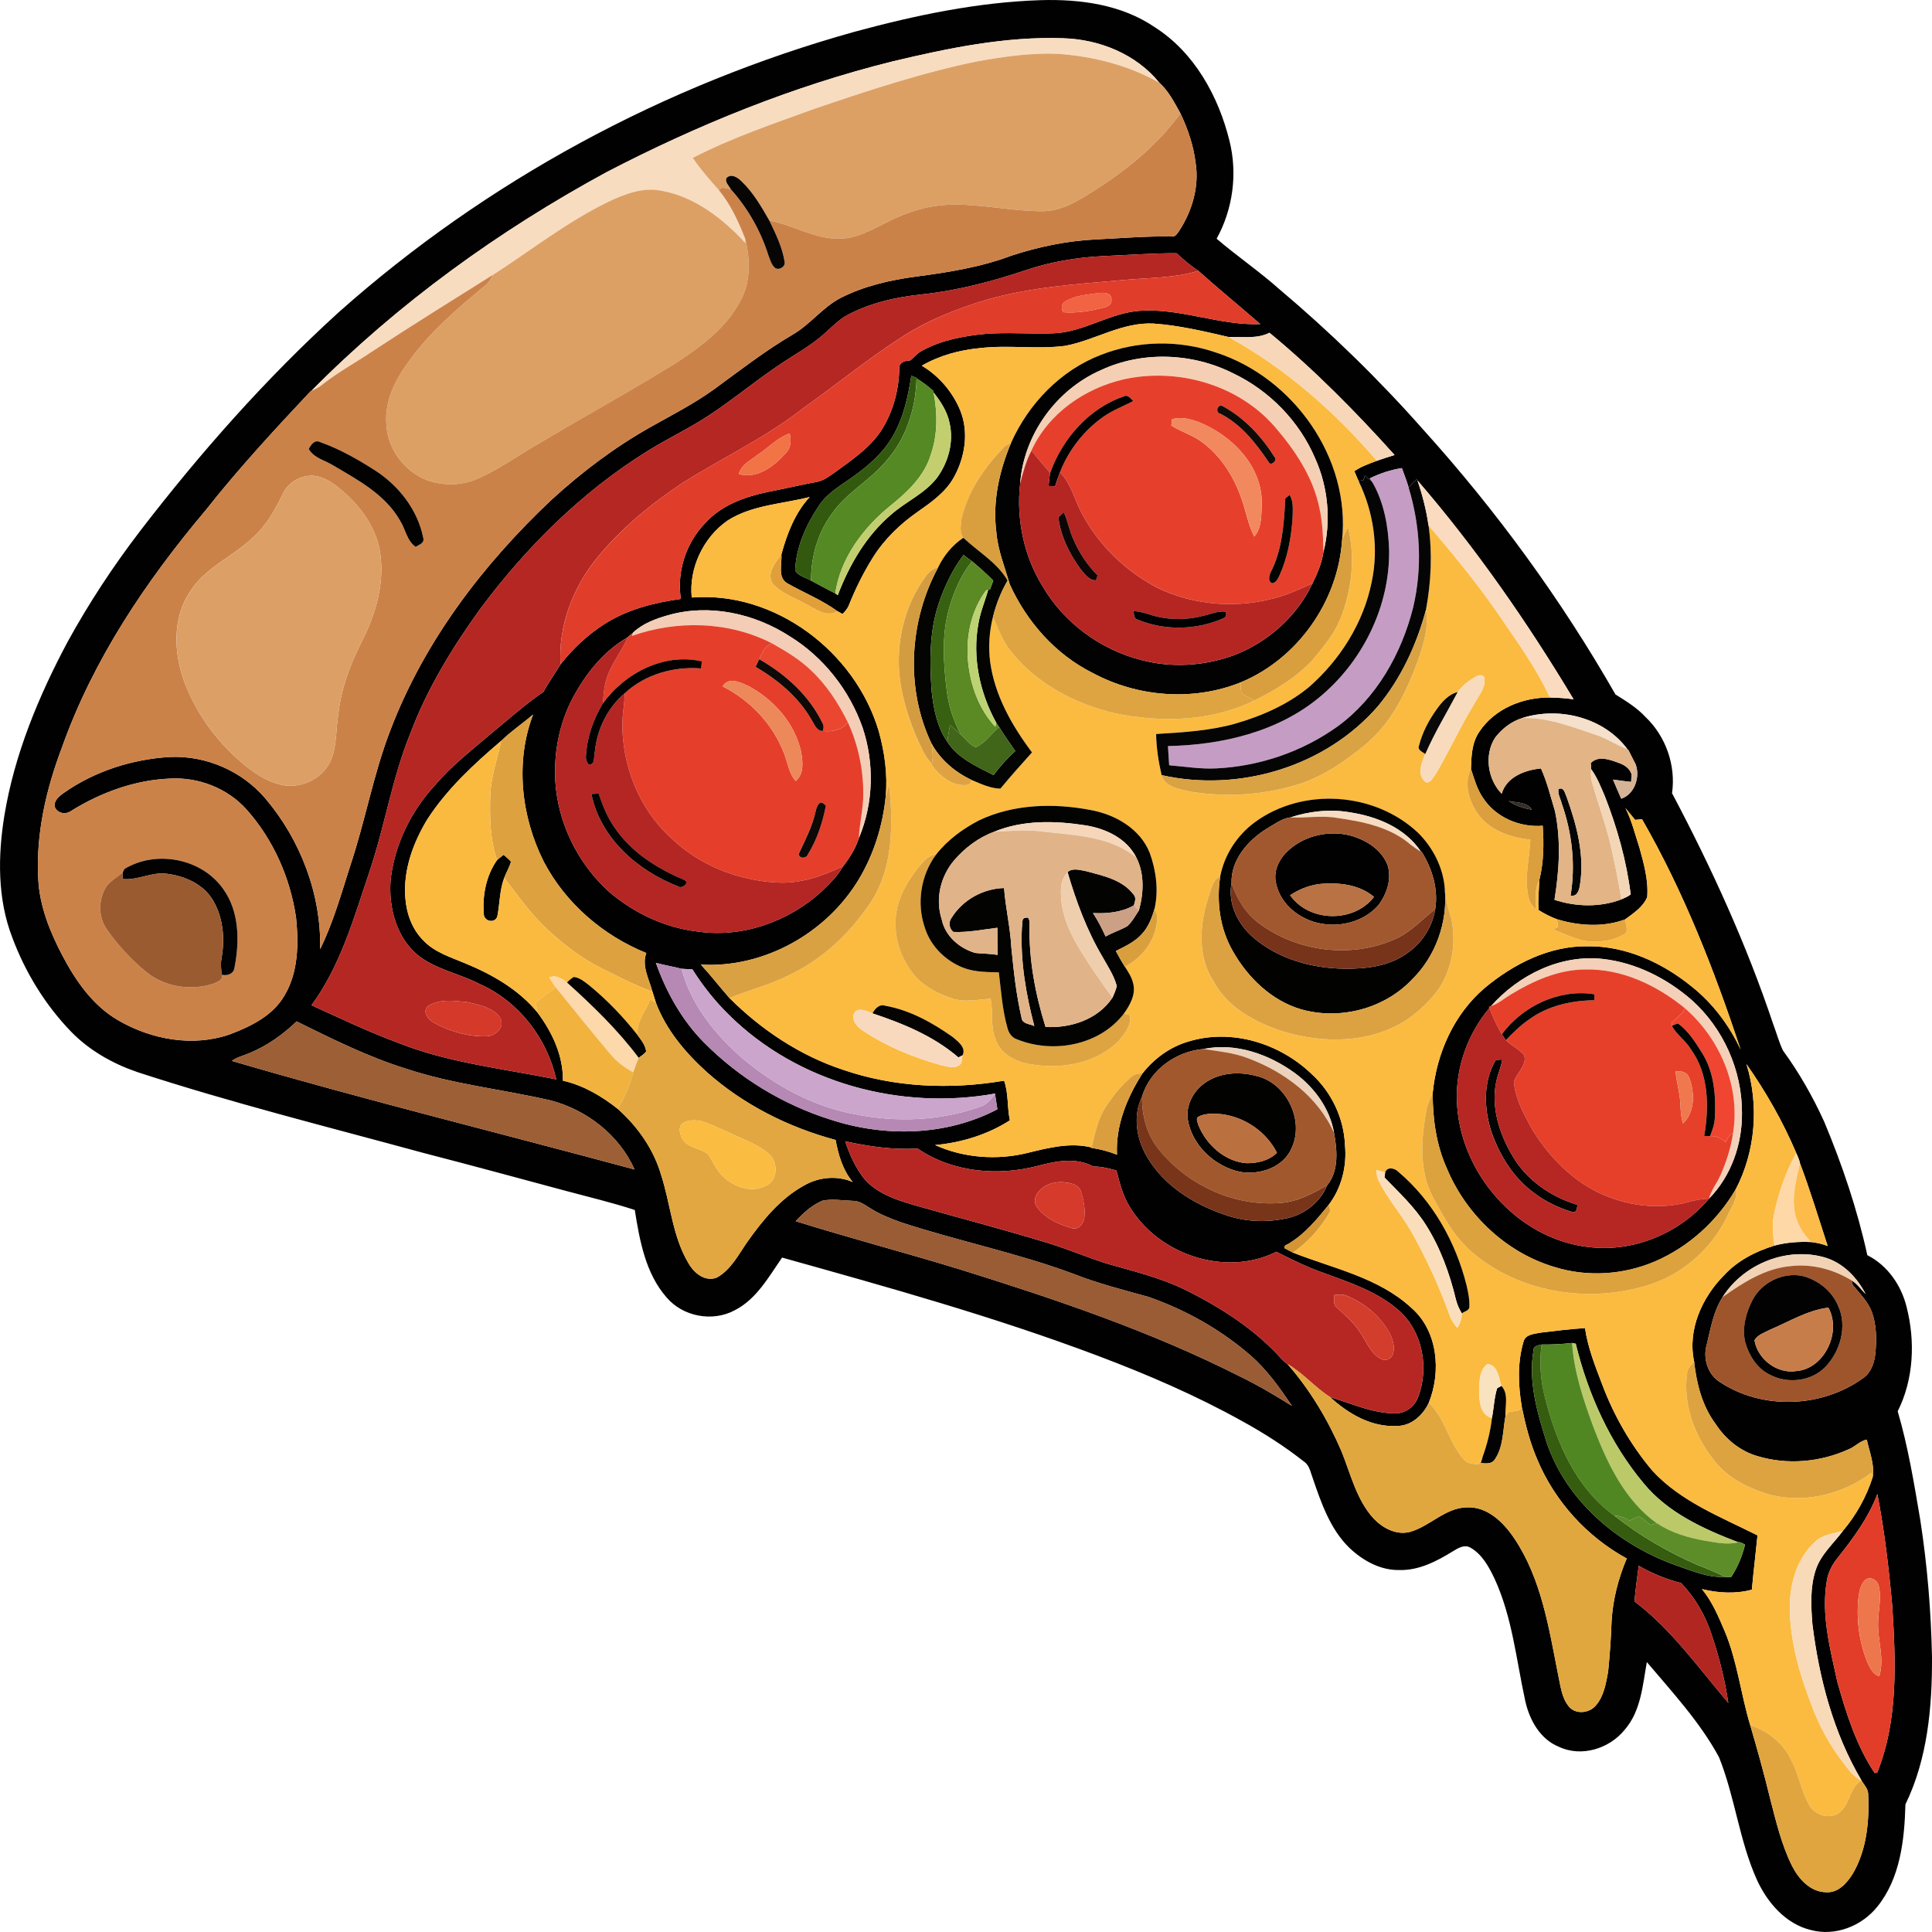 <svg xmlns="http://www.w3.org/2000/svg" width="25" height="25" viewBox="0 0 25 25" fill="none"><path d="M14.941 0.351C14.511 0.058 13.976 -0.013 13.467 0.002C12.652 0.028 11.848 0.197 11.062 0.41C8.602 1.095 6.293 2.34 4.378 4.045C3.44 4.899 2.596 5.854 1.821 6.861C1.47 7.318 1.152 7.801 0.874 8.307C0.498 9.013 0.186 9.763 0.056 10.557C-0.028 11.078 -0.034 11.628 0.157 12.126C0.326 12.582 0.587 13.007 0.925 13.355C1.16 13.595 1.46 13.764 1.775 13.872C2.994 14.27 4.24 14.581 5.476 14.918C6.095 15.078 6.713 15.246 7.33 15.412C7.625 15.491 7.923 15.562 8.214 15.657C8.277 16.053 8.353 16.478 8.625 16.788C8.837 17.038 9.221 17.11 9.509 16.954C9.789 16.811 9.947 16.523 10.12 16.273C11.494 16.657 12.87 17.04 14.206 17.544C14.845 17.785 15.474 18.056 16.071 18.388C16.352 18.542 16.624 18.716 16.876 18.915C16.946 18.963 16.958 19.053 16.987 19.128C17.097 19.449 17.213 19.789 17.462 20.03C17.636 20.195 17.864 20.322 18.109 20.316C18.361 20.323 18.592 20.202 18.801 20.073C18.867 20.033 18.948 19.982 19.025 20.025C19.178 20.111 19.266 20.274 19.339 20.427C19.568 20.923 19.62 21.474 19.735 22.002C19.788 22.25 19.926 22.504 20.171 22.603C20.463 22.742 20.827 22.628 21.025 22.381C21.234 22.139 21.256 21.808 21.31 21.507C21.642 21.9 21.997 22.282 22.244 22.738C22.45 23.252 22.506 23.816 22.733 24.322C22.868 24.618 23.106 24.896 23.431 24.974C23.748 25.06 24.094 24.923 24.295 24.669C24.59 24.302 24.644 23.805 24.656 23.349C24.943 22.759 25.003 22.089 25 21.441C24.988 20.847 24.939 20.253 24.848 19.666C24.768 19.195 24.691 18.721 24.556 18.262C24.764 17.849 24.785 17.355 24.671 16.911C24.602 16.631 24.424 16.373 24.163 16.242C24.034 15.651 23.839 15.075 23.606 14.517C23.458 14.192 23.281 13.88 23.071 13.593C23.019 13.483 22.988 13.365 22.945 13.252C22.599 12.218 22.145 11.225 21.636 10.264C21.688 9.904 21.555 9.528 21.294 9.279C21.182 9.158 21.041 9.072 20.904 8.986C20.202 7.758 19.364 6.609 18.418 5.561C17.841 4.908 17.216 4.3 16.551 3.739C16.292 3.509 16.006 3.314 15.743 3.089C15.954 2.707 16.016 2.247 15.909 1.821C15.766 1.242 15.452 0.675 14.941 0.351ZM15.002 1.071C15.122 1.178 15.197 1.328 15.275 1.468C15.371 1.669 15.444 1.884 15.471 2.107C15.52 2.416 15.425 2.735 15.255 2.992C15.232 3.023 15.207 3.071 15.159 3.06C14.832 3.054 14.507 3.083 14.18 3.098C13.81 3.116 13.443 3.192 13.091 3.307C12.69 3.458 12.266 3.525 11.844 3.58C11.513 3.625 11.182 3.701 10.882 3.853C10.644 3.975 10.482 4.203 10.25 4.334C9.9 4.54 9.578 4.79 9.25 5.03C8.987 5.221 8.698 5.368 8.416 5.527C7.954 5.787 7.529 6.108 7.138 6.466C6.251 7.301 5.49 8.298 5.052 9.447C4.831 10.018 4.726 10.626 4.531 11.206C4.415 11.569 4.311 11.939 4.143 12.282C4.158 11.572 3.889 10.868 3.433 10.331C3.13 9.975 2.665 9.775 2.2 9.795C1.713 9.824 1.229 9.977 0.827 10.259C0.766 10.303 0.683 10.365 0.714 10.454C0.757 10.53 0.857 10.542 0.924 10.491C1.307 10.254 1.744 10.094 2.196 10.075C2.564 10.053 2.943 10.198 3.191 10.476C3.536 10.863 3.756 11.36 3.831 11.874C3.865 12.211 3.861 12.577 3.684 12.877C3.534 13.141 3.247 13.282 2.975 13.384C2.498 13.551 1.961 13.453 1.53 13.203C1.203 13.014 0.979 12.692 0.806 12.362C0.646 12.057 0.513 11.726 0.495 11.377C0.463 10.796 0.595 10.217 0.8 9.677C1.204 8.536 1.888 7.52 2.661 6.603C3.086 6.064 3.552 5.56 4.021 5.061L4.03 5.057C5.15 3.926 6.452 2.987 7.845 2.23C9.022 1.618 10.26 1.115 11.548 0.795C12.271 0.623 13.009 0.469 13.757 0.495C14.225 0.509 14.701 0.699 15.002 1.071ZM15.507 3.505C15.769 3.74 16.043 3.962 16.308 4.194C15.785 4.214 15.283 3.988 14.76 4.021C14.364 4.044 14.025 4.301 13.627 4.313C13.336 4.324 13.043 4.298 12.752 4.32C12.473 4.347 12.188 4.399 11.939 4.534C11.876 4.564 11.832 4.619 11.78 4.664C11.721 4.664 11.639 4.684 11.637 4.758C11.633 5.048 11.555 5.341 11.394 5.584C11.244 5.805 11.019 5.954 10.808 6.109C10.736 6.158 10.665 6.216 10.577 6.234C10.362 6.274 10.148 6.325 9.933 6.366C9.637 6.429 9.333 6.537 9.125 6.769C8.877 7.025 8.756 7.395 8.81 7.75C8.466 7.798 8.118 7.885 7.822 8.075C7.604 8.213 7.415 8.394 7.253 8.596C7.182 8.716 7.099 8.828 7.033 8.952C6.803 9.108 6.595 9.296 6.379 9.472C6.122 9.692 5.851 9.899 5.63 10.159C5.321 10.493 5.107 10.925 5.055 11.381C5.025 11.745 5.131 12.149 5.43 12.378C5.664 12.551 5.959 12.603 6.213 12.736C6.712 12.959 7.078 13.433 7.198 13.967C6.514 13.828 5.81 13.755 5.156 13.496C4.772 13.354 4.403 13.177 4.031 13.008C4.407 12.496 4.581 11.874 4.781 11.279C4.979 10.693 5.073 10.075 5.306 9.501C5.523 8.921 5.847 8.388 6.208 7.888C6.802 7.087 7.523 6.37 8.369 5.843C8.632 5.678 8.913 5.547 9.173 5.376C9.472 5.179 9.749 4.951 10.044 4.749C10.256 4.601 10.489 4.482 10.68 4.306C10.761 4.234 10.837 4.157 10.928 4.098C11.238 3.922 11.591 3.844 11.942 3.808C12.396 3.759 12.841 3.641 13.274 3.496C13.598 3.387 13.937 3.33 14.277 3.314C14.592 3.3 14.908 3.276 15.224 3.277C15.313 3.359 15.405 3.438 15.507 3.505ZM15.9 4.361C16.076 4.355 16.263 4.389 16.427 4.306C17.009 4.787 17.541 5.326 18.046 5.888C17.969 5.911 17.893 5.936 17.818 5.962C17.717 6 17.615 6.035 17.525 6.097C17.543 6.139 17.561 6.182 17.58 6.225C17.595 6.222 17.626 6.215 17.642 6.212C17.647 6.197 17.657 6.167 17.662 6.152C17.693 6.181 17.725 6.209 17.756 6.237L17.725 6.19C17.856 6.126 17.996 6.08 18.14 6.057C18.17 6.14 18.202 6.222 18.227 6.307C18.262 6.27 18.298 6.233 18.336 6.198L18.34 6.215C19.099 7.094 19.764 8.053 20.362 9.049C20.261 9.034 20.159 9.028 20.056 9.026C19.706 9.022 19.339 9.17 19.141 9.471C19.045 9.611 19.039 9.785 19.034 9.949C19.077 10.077 19.111 10.211 19.19 10.324C19.354 10.578 19.668 10.71 19.963 10.685C19.979 10.92 19.976 11.163 19.918 11.392C19.914 11.52 19.9 11.648 19.909 11.776C19.984 11.823 20.063 11.864 20.147 11.895C20.43 11.981 20.748 12.002 21.029 11.897C21.137 11.817 21.262 11.737 21.315 11.607C21.332 11.391 21.272 11.178 21.215 10.971C21.158 10.798 21.115 10.619 21.033 10.456C21.075 10.507 21.116 10.559 21.159 10.609C21.181 10.607 21.226 10.603 21.248 10.601C21.788 11.54 22.184 12.555 22.524 13.583C22.377 13.268 22.164 12.983 21.892 12.767C21.514 12.459 21.04 12.239 20.546 12.245C20.051 12.236 19.585 12.473 19.211 12.785C18.815 13.123 18.588 13.63 18.539 14.147C18.539 14.479 18.585 14.816 18.723 15.121C18.975 15.723 19.494 16.212 20.118 16.396C20.542 16.528 21.011 16.497 21.418 16.322C21.853 16.134 22.221 15.799 22.461 15.388C22.718 14.895 22.763 14.3 22.599 13.769C22.852 14.13 23.071 14.514 23.244 14.921C23.261 14.963 23.283 15.005 23.291 15.051C23.425 15.404 23.533 15.765 23.65 16.123C23.581 16.097 23.508 16.08 23.435 16.072C23.276 16.065 23.115 16.076 22.961 16.118C22.718 16.193 22.484 16.312 22.309 16.502C22.025 16.788 21.833 17.209 21.922 17.619C21.953 17.904 22.026 18.193 22.2 18.426C22.327 18.621 22.516 18.777 22.741 18.842C23.126 18.959 23.555 18.921 23.921 18.754C24.004 18.722 24.069 18.644 24.156 18.629C24.19 18.787 24.259 18.949 24.233 19.113C24.152 19.367 24.02 19.605 23.848 19.808C23.726 19.975 23.559 20.115 23.494 20.319C23.421 20.544 23.434 20.785 23.453 21.018C23.54 21.723 23.726 22.427 24.089 23.041L24.088 23.041C24.12 23.094 24.169 23.143 24.174 23.208C24.191 23.561 24.157 23.934 23.975 24.245C23.9 24.366 23.786 24.497 23.63 24.485C23.429 24.484 23.277 24.317 23.191 24.149C23.053 23.873 22.982 23.57 22.905 23.272C22.828 22.954 22.74 22.638 22.648 22.324C22.527 21.926 22.482 21.505 22.322 21.118C22.24 20.925 22.158 20.726 22.023 20.563C22.234 20.615 22.464 20.627 22.669 20.57C22.69 20.336 22.719 20.102 22.742 19.868C22.267 19.628 21.746 19.43 21.379 19.027C21.101 18.697 20.882 18.316 20.731 17.911C20.641 17.675 20.546 17.437 20.51 17.185C20.317 17.197 20.124 17.222 19.931 17.245C19.854 17.262 19.74 17.265 19.715 17.359C19.634 17.63 19.645 17.918 19.69 18.195C19.738 18.431 19.797 18.666 19.893 18.887C20.12 19.43 20.538 19.887 21.05 20.167C20.941 20.425 20.869 20.701 20.854 20.982C20.846 21.199 20.831 21.416 20.809 21.632C20.781 21.784 20.754 21.95 20.649 22.07C20.565 22.17 20.387 22.188 20.301 22.082C20.204 21.965 20.193 21.806 20.161 21.664C20.042 21.061 19.944 20.427 19.595 19.907C19.457 19.701 19.25 19.495 18.985 19.505C18.702 19.508 18.505 19.75 18.244 19.823C18.067 19.868 17.893 19.774 17.773 19.648C17.554 19.407 17.479 19.078 17.36 18.782C17.184 18.373 16.953 17.986 16.66 17.651C16.635 17.636 16.614 17.615 16.593 17.595C16.249 17.208 15.806 16.923 15.346 16.695C15.019 16.532 14.662 16.449 14.313 16.348C14.057 16.265 13.809 16.161 13.552 16.082C12.974 15.906 12.389 15.753 11.807 15.588C11.582 15.52 11.343 15.439 11.184 15.254C11.07 15.111 10.994 14.941 10.937 14.768C11.244 14.836 11.559 14.881 11.874 14.862C12.324 15.171 12.912 15.222 13.43 15.086C13.663 15.024 13.925 14.973 14.148 15.095C14.251 15.093 14.349 15.12 14.447 15.146C14.487 15.303 14.527 15.463 14.611 15.603C14.982 16.235 15.856 16.529 16.516 16.198C16.717 16.299 16.918 16.4 17.131 16.473C17.47 16.598 17.826 16.714 18.102 16.958C18.409 17.229 18.495 17.701 18.35 18.078C18.305 18.205 18.181 18.294 18.046 18.289C17.756 18.287 17.486 18.16 17.211 18.078C17.448 18.296 17.75 18.471 18.08 18.452C18.264 18.45 18.413 18.313 18.488 18.153C18.652 17.75 18.606 17.222 18.265 16.925C17.838 16.529 17.254 16.415 16.73 16.208C16.694 16.189 16.657 16.172 16.622 16.151C16.609 16.108 16.67 16.105 16.692 16.082C16.893 15.96 17.045 15.772 17.193 15.591C17.36 15.373 17.431 15.091 17.404 14.818C17.391 14.47 17.23 14.134 16.975 13.9C16.561 13.5 15.937 13.306 15.38 13.477C15.144 13.545 14.937 13.695 14.785 13.888C14.584 14.202 14.435 14.562 14.454 14.942C14.348 14.9 14.237 14.87 14.124 14.854L14.125 14.848C13.848 14.78 13.569 14.852 13.299 14.918C12.902 15.016 12.474 14.985 12.1 14.817C12.44 14.786 12.779 14.683 13.068 14.497C13.031 14.328 13.052 14.148 12.993 13.984C12.298 14.102 11.572 14.072 10.903 13.841C10.349 13.657 9.852 13.326 9.439 12.914C9.314 12.772 9.198 12.621 9.069 12.482C9.886 12.53 10.699 12.074 11.118 11.37C11.31 11.046 11.424 10.679 11.461 10.305C11.488 10.021 11.447 9.734 11.371 9.46C11.065 8.432 10.027 7.645 8.951 7.732C8.913 7.349 9.103 6.95 9.418 6.734C9.736 6.533 10.123 6.522 10.478 6.431C10.287 6.637 10.184 6.907 10.111 7.174C10.122 7.296 10.058 7.471 10.186 7.547C10.402 7.67 10.636 7.763 10.838 7.91C10.86 7.921 10.881 7.933 10.902 7.946C10.937 7.91 10.97 7.872 10.987 7.825C11.072 7.614 11.173 7.41 11.293 7.218C11.441 6.98 11.646 6.782 11.875 6.623C12.05 6.5 12.234 6.372 12.341 6.18C12.486 5.922 12.54 5.596 12.427 5.315C12.329 5.073 12.151 4.865 11.928 4.732C12.159 4.599 12.421 4.528 12.685 4.504C13.051 4.461 13.42 4.523 13.785 4.475C14.171 4.401 14.523 4.166 14.926 4.187C15.256 4.21 15.579 4.287 15.9 4.361ZM11.861 4.89L11.86 4.896C11.938 4.944 12.01 4.999 12.079 5.06L12.081 5.08C12.174 5.197 12.258 5.327 12.288 5.476C12.344 5.722 12.27 5.985 12.123 6.185C11.967 6.386 11.727 6.488 11.539 6.652C11.213 6.926 10.992 7.305 10.841 7.701C10.833 7.695 10.816 7.683 10.808 7.678C10.702 7.626 10.6 7.568 10.495 7.513C10.426 7.473 10.33 7.454 10.289 7.381C10.302 7.08 10.429 6.794 10.595 6.547C10.701 6.381 10.877 6.285 11.032 6.173C11.235 6.03 11.427 5.862 11.553 5.644C11.691 5.406 11.751 5.132 11.792 4.862C11.815 4.871 11.838 4.881 11.861 4.89ZM10.218 8.233C10.655 8.502 10.99 8.928 11.161 9.413C11.316 9.874 11.304 10.392 11.115 10.842C11.072 10.976 10.995 11.1 10.909 11.21C10.838 11.336 10.735 11.437 10.631 11.536C10.201 11.928 9.598 12.141 9.02 12.053C8.6 12.003 8.204 11.815 7.883 11.541C7.477 11.177 7.217 10.648 7.185 10.1C7.165 9.703 7.251 9.297 7.454 8.955C7.616 8.672 7.838 8.409 8.122 8.248C8.143 8.225 8.168 8.206 8.192 8.186C8.317 8.068 8.482 8.007 8.644 7.961C9.175 7.809 9.758 7.936 10.218 8.233ZM21.061 9.698L21.069 9.701C21.101 9.764 21.132 9.827 21.165 9.89C21.226 10.053 21.152 10.277 20.979 10.335C20.942 10.253 20.907 10.17 20.872 10.088C20.95 10.099 21.029 10.11 21.107 10.118C21.108 10.08 21.111 10.042 21.115 10.004L21.111 10.013C21.083 9.937 21.015 9.894 20.941 9.87C20.828 9.828 20.683 9.773 20.584 9.874C20.588 9.9 20.59 9.926 20.589 9.952C20.667 10.059 20.715 10.183 20.767 10.303C20.927 10.712 21.047 11.138 21.101 11.574C21.065 11.602 21.022 11.619 20.98 11.638C20.704 11.743 20.394 11.735 20.115 11.644C20.176 11.265 20.201 10.874 20.121 10.495C20.065 10.31 20.02 10.121 19.94 9.944C19.736 9.963 19.494 10.052 19.432 10.271C19.251 10.087 19.203 9.768 19.346 9.547C19.434 9.43 19.557 9.336 19.696 9.292C20.171 9.139 20.757 9.283 21.061 9.698ZM7.037 11.151C7.319 11.69 7.806 12.107 8.363 12.332C8.301 12.503 8.399 12.668 8.442 12.831C8.458 12.88 8.473 12.928 8.488 12.977C8.621 13.329 8.871 13.624 9.146 13.873C9.621 14.296 10.203 14.587 10.813 14.751C10.848 14.945 10.906 15.142 11.034 15.295C10.833 15.208 10.596 15.23 10.407 15.339C10.099 15.507 9.872 15.786 9.671 16.069C9.555 16.235 9.458 16.432 9.275 16.532C9.121 16.591 8.978 16.471 8.907 16.343C8.702 15.999 8.678 15.587 8.557 15.211C8.461 14.875 8.253 14.579 7.994 14.349C7.784 14.183 7.547 14.043 7.284 13.984C7.289 13.659 7.146 13.359 6.957 13.104C6.714 12.807 6.375 12.612 6.026 12.468C5.835 12.386 5.624 12.326 5.477 12.168C5.33 12.022 5.258 11.815 5.244 11.61C5.218 11.255 5.346 10.908 5.526 10.608C5.781 10.212 6.13 9.889 6.486 9.586C6.613 9.462 6.763 9.362 6.898 9.246C6.663 9.862 6.744 10.569 7.037 11.151ZM19.82 10.477C19.715 10.46 19.612 10.426 19.523 10.365C19.623 10.388 19.763 10.377 19.82 10.477ZM21.89 12.94C22.298 13.304 22.542 13.847 22.541 14.398C22.546 14.804 22.401 15.219 22.115 15.51C21.738 15.96 21.127 16.213 20.544 16.135C19.624 16.027 18.873 15.159 18.852 14.231C18.84 13.801 18.997 13.372 19.273 13.045L19.267 13.03L19.293 13.02C19.653 12.614 20.195 12.347 20.742 12.409C21.167 12.457 21.568 12.659 21.89 12.94ZM8.82 12.536C8.867 12.539 8.913 12.542 8.96 12.544C9.094 12.756 9.25 12.953 9.428 13.128C10.319 14.014 11.655 14.371 12.875 14.151C12.885 14.219 12.896 14.287 12.906 14.354C12.245 14.702 11.446 14.717 10.745 14.487C10.13 14.293 9.561 13.947 9.106 13.486C8.822 13.198 8.623 12.839 8.487 12.459C8.597 12.49 8.71 12.507 8.82 12.536ZM5.257 13.83C5.865 14.032 6.505 14.096 7.127 14.24C7.59 14.361 8.013 14.687 8.211 15.133C6.474 14.663 4.727 14.234 3 13.728C3.067 13.678 3.15 13.661 3.226 13.628C3.455 13.534 3.66 13.389 3.838 13.217C4.3 13.445 4.764 13.677 5.257 13.83ZM16.761 13.89C17.011 14.076 17.211 14.35 17.263 14.663C17.304 14.885 17.326 15.155 17.172 15.339C17.086 15.557 16.878 15.717 16.652 15.764C16.382 15.824 16.095 15.81 15.835 15.714C15.441 15.578 15.059 15.34 14.843 14.97C14.705 14.74 14.657 14.437 14.778 14.191C14.88 13.841 15.223 13.604 15.572 13.574C15.992 13.488 16.423 13.643 16.761 13.89ZM11.26 15.634C11.385 15.714 11.523 15.768 11.662 15.818C12.401 16.06 13.166 16.214 13.896 16.486C14.21 16.609 14.537 16.692 14.861 16.782C15.338 16.948 15.788 17.2 16.172 17.531C16.39 17.718 16.557 17.955 16.718 18.192C16.501 18.057 16.282 17.926 16.053 17.815C14.896 17.228 13.664 16.813 12.429 16.428C11.721 16.211 11.004 16.023 10.296 15.802C10.396 15.696 10.507 15.593 10.643 15.537C10.77 15.51 10.902 15.535 11.031 15.539C11.118 15.537 11.19 15.59 11.26 15.634ZM23.627 16.276C23.857 16.349 24.032 16.534 24.142 16.746C24.082 16.687 24.035 16.614 23.962 16.57C23.961 16.602 23.972 16.629 23.994 16.651C24.078 16.753 24.175 16.851 24.222 16.978C24.283 17.149 24.284 17.335 24.267 17.514C24.254 17.632 24.213 17.76 24.111 17.831C23.577 18.219 22.803 18.249 22.252 17.881C22.097 17.782 22.035 17.579 22.084 17.405C22.135 17.194 22.172 16.969 22.29 16.785C22.565 16.35 23.135 16.125 23.627 16.276ZM20.39 17.388C20.55 18.044 20.837 18.679 21.271 19.197C21.585 19.577 22.046 19.786 22.493 19.957C22.526 19.95 22.552 19.977 22.581 19.987C22.544 20.137 22.485 20.281 22.399 20.41C22.379 20.408 22.339 20.405 22.319 20.404C22.099 20.419 21.889 20.323 21.684 20.254C20.945 19.989 20.27 19.43 20.013 18.663C19.892 18.283 19.775 17.879 19.843 17.477C19.839 17.415 19.905 17.409 19.949 17.398C20.081 17.4 20.212 17.393 20.343 17.378C20.355 17.38 20.378 17.385 20.39 17.388ZM24.293 19.333C24.386 19.812 24.442 20.298 24.486 20.784C24.531 21.504 24.565 22.259 24.29 22.94C24.282 22.941 24.266 22.942 24.258 22.943C24.02 22.586 23.889 22.169 23.774 21.759C23.682 21.335 23.565 20.899 23.638 20.463C23.654 20.348 23.71 20.243 23.783 20.154C23.983 19.902 24.178 19.638 24.293 19.333ZM21.754 20.485C21.932 20.67 22.065 20.9 22.146 21.145C22.244 21.435 22.32 21.733 22.364 22.035C21.978 21.582 21.629 21.084 21.15 20.722C21.164 20.567 21.184 20.414 21.205 20.261C21.377 20.36 21.562 20.436 21.754 20.485Z" fill="#020101"></path><path d="M17.478 10.813C17.207 10.742 16.898 10.806 16.685 10.992C16.566 11.094 16.476 11.252 16.509 11.414C16.564 11.725 16.867 11.937 17.166 11.961C17.408 11.986 17.666 11.902 17.831 11.72C17.942 11.576 18.011 11.381 17.957 11.2C17.881 10.994 17.679 10.87 17.478 10.813ZM17.779 11.606C17.519 11.945 16.94 11.935 16.694 11.584C16.826 11.497 16.978 11.441 17.136 11.434C17.359 11.422 17.602 11.455 17.779 11.606Z" fill="#020101"></path><path d="M15.002 1.071C14.701 0.699 14.225 0.509 13.757 0.495C13.009 0.469 12.271 0.623 11.548 0.795C10.26 1.115 9.022 1.618 7.844 2.23C6.452 2.987 5.15 3.926 4.03 5.057C4.08 5.036 4.128 5.012 4.17 4.978C4.372 4.817 4.6 4.694 4.814 4.55C5.329 4.211 5.853 3.886 6.375 3.558C6.87 3.24 7.338 2.872 7.868 2.613C8.084 2.51 8.323 2.418 8.565 2.469C8.993 2.548 9.354 2.83 9.645 3.144L9.643 3.09C9.556 2.868 9.454 2.645 9.302 2.46C9.184 2.326 9.065 2.192 8.964 2.043C9.469 1.783 10.007 1.601 10.539 1.408C11.234 1.172 11.933 0.939 12.653 0.793C12.996 0.731 13.345 0.682 13.694 0.697C14.149 0.73 14.602 0.844 15.002 1.071Z" fill="#F8DCC0"></path><path d="M15.002 1.071C14.602 0.844 14.148 0.73 13.694 0.697C13.344 0.682 12.996 0.731 12.653 0.793C11.933 0.939 11.234 1.172 10.539 1.408C10.007 1.601 9.469 1.783 8.964 2.043C9.065 2.192 9.184 2.326 9.302 2.46C9.312 2.452 9.334 2.434 9.345 2.426C9.382 2.433 9.419 2.441 9.456 2.448C9.435 2.404 9.376 2.358 9.401 2.305C9.461 2.242 9.543 2.295 9.592 2.343C9.744 2.487 9.851 2.672 9.954 2.854C10.265 2.91 10.546 3.098 10.868 3.088C11.096 3.087 11.296 2.962 11.496 2.866C11.735 2.745 11.996 2.662 12.264 2.65C12.678 2.631 13.085 2.736 13.498 2.733C13.766 2.729 13.995 2.571 14.213 2.431C14.616 2.171 14.99 1.858 15.275 1.468C15.197 1.328 15.122 1.178 15.002 1.071Z" fill="#DCA065"></path><path d="M9.645 3.144C9.354 2.83 8.993 2.548 8.565 2.469C8.323 2.418 8.084 2.51 7.868 2.613C7.337 2.872 6.87 3.24 6.375 3.559C6.354 3.613 6.321 3.661 6.275 3.697C5.92 3.992 5.563 4.294 5.293 4.673C5.121 4.905 4.977 5.183 4.999 5.481C5.01 5.832 5.271 6.153 5.607 6.239C5.797 6.286 6.003 6.274 6.183 6.193C6.453 6.074 6.694 5.901 6.949 5.753C7.548 5.394 8.162 5.062 8.754 4.693C9.076 4.481 9.403 4.239 9.584 3.886C9.716 3.645 9.708 3.35 9.643 3.09L9.645 3.144Z" fill="#DCA065"></path><path d="M15.471 2.107C15.444 1.884 15.371 1.669 15.275 1.468C14.99 1.858 14.616 2.171 14.213 2.431C13.995 2.571 13.766 2.729 13.498 2.733C13.085 2.736 12.678 2.631 12.264 2.65C11.996 2.662 11.735 2.745 11.496 2.866C11.296 2.962 11.097 3.087 10.868 3.088C10.546 3.098 10.265 2.91 9.954 2.854C10.036 3.023 10.122 3.195 10.152 3.382C10.168 3.448 10.092 3.497 10.035 3.472C9.981 3.43 9.965 3.359 9.941 3.298C9.842 2.984 9.675 2.692 9.456 2.448C9.419 2.441 9.382 2.433 9.345 2.426C9.334 2.434 9.312 2.452 9.302 2.46C9.454 2.645 9.556 2.868 9.643 3.09C9.708 3.35 9.716 3.645 9.584 3.886C9.403 4.239 9.076 4.48 8.755 4.692C8.162 5.061 7.548 5.394 6.949 5.753C6.694 5.901 6.453 6.074 6.183 6.193C6.004 6.274 5.797 6.286 5.607 6.239C5.271 6.153 5.01 5.832 4.999 5.481C4.977 5.183 5.121 4.904 5.293 4.673C5.563 4.294 5.92 3.992 6.275 3.697C6.321 3.661 6.354 3.613 6.375 3.558C5.853 3.886 5.329 4.211 4.813 4.55C4.6 4.694 4.372 4.817 4.17 4.978C4.128 5.012 4.08 5.036 4.03 5.057L4.021 5.06C3.552 5.56 3.086 6.064 2.661 6.603C1.888 7.52 1.204 8.536 0.8 9.677C0.595 10.217 0.463 10.796 0.495 11.377C0.513 11.726 0.646 12.057 0.806 12.362C0.979 12.692 1.203 13.014 1.53 13.203C1.961 13.453 2.498 13.551 2.975 13.383C3.247 13.282 3.534 13.141 3.684 12.877C3.861 12.577 3.865 12.211 3.831 11.874C3.756 11.36 3.536 10.863 3.191 10.476C2.943 10.198 2.564 10.053 2.196 10.075C1.744 10.094 1.307 10.254 0.924 10.491C0.857 10.542 0.757 10.53 0.714 10.454C0.683 10.365 0.766 10.302 0.827 10.258C1.229 9.977 1.713 9.824 2.2 9.795C2.664 9.775 3.13 9.975 3.433 10.331C3.889 10.868 4.158 11.572 4.143 12.282C4.311 11.938 4.415 11.569 4.531 11.206C4.726 10.626 4.831 10.018 5.052 9.447C5.49 8.298 6.251 7.301 7.138 6.466C7.529 6.108 7.954 5.787 8.416 5.527C8.697 5.368 8.987 5.221 9.25 5.03C9.578 4.79 9.9 4.54 10.25 4.334C10.482 4.202 10.643 3.975 10.882 3.853C11.182 3.701 11.513 3.625 11.844 3.58C12.266 3.525 12.69 3.458 13.091 3.307C13.443 3.192 13.81 3.116 14.18 3.098C14.506 3.083 14.832 3.054 15.159 3.06C15.207 3.071 15.232 3.023 15.255 2.992C15.425 2.735 15.52 2.416 15.471 2.107ZM4.865 6.096C5.165 6.292 5.405 6.6 5.476 6.957C5.497 7.027 5.424 7.05 5.378 7.076C5.263 6.996 5.247 6.846 5.175 6.734C4.985 6.402 4.638 6.215 4.321 6.028C4.211 5.957 4.065 5.931 3.995 5.81C4.025 5.754 4.07 5.686 4.143 5.722C4.399 5.812 4.638 5.948 4.865 6.096ZM4.167 6.182C4.264 6.217 4.347 6.281 4.424 6.346C4.675 6.559 4.883 6.848 4.923 7.184C4.974 7.574 4.853 7.965 4.678 8.309C4.527 8.602 4.413 8.917 4.377 9.247C4.346 9.438 4.359 9.637 4.289 9.819C4.195 10.064 3.913 10.205 3.661 10.16C3.494 10.126 3.343 10.039 3.21 9.935C2.845 9.649 2.552 9.264 2.387 8.828C2.247 8.45 2.228 7.992 2.464 7.649C2.657 7.347 3 7.207 3.256 6.972C3.435 6.817 3.555 6.609 3.656 6.397C3.741 6.208 3.974 6.103 4.167 6.182ZM2.887 11.502C3.099 11.794 3.101 12.183 3.034 12.523C3.024 12.605 2.94 12.628 2.87 12.612C2.892 12.685 2.804 12.709 2.754 12.731C2.465 12.823 2.129 12.771 1.892 12.577C1.701 12.42 1.532 12.236 1.388 12.034C1.267 11.871 1.27 11.636 1.378 11.468C1.435 11.395 1.519 11.349 1.588 11.288C1.594 11.277 1.606 11.255 1.611 11.244C2.019 10.996 2.609 11.106 2.887 11.502Z" fill="#CB8249"></path><path d="M9.592 2.343C9.543 2.295 9.461 2.242 9.401 2.304C9.377 2.358 9.435 2.404 9.456 2.448C9.675 2.692 9.842 2.984 9.941 3.298C9.965 3.359 9.981 3.43 10.035 3.472C10.092 3.497 10.168 3.448 10.152 3.382C10.122 3.195 10.036 3.023 9.955 2.854C9.851 2.672 9.744 2.487 9.592 2.343Z" fill="#070604"></path><path d="M15.506 3.505C15.405 3.438 15.313 3.359 15.223 3.277C14.908 3.276 14.592 3.3 14.276 3.314C13.936 3.33 13.598 3.387 13.274 3.496C12.841 3.641 12.396 3.759 11.942 3.808C11.591 3.844 11.238 3.922 10.928 4.098C10.836 4.157 10.76 4.234 10.679 4.306C10.488 4.482 10.256 4.601 10.044 4.749C9.749 4.951 9.471 5.18 9.172 5.377C8.913 5.547 8.632 5.678 8.369 5.843C7.522 6.37 6.802 7.087 6.208 7.888C5.847 8.388 5.523 8.921 5.306 9.501C5.072 10.075 4.979 10.693 4.781 11.279C4.581 11.874 4.406 12.496 4.031 13.008C4.403 13.177 4.772 13.354 5.156 13.496C5.81 13.755 6.514 13.828 7.198 13.967C7.078 13.433 6.711 12.959 6.213 12.736C5.958 12.603 5.664 12.552 5.43 12.378C5.131 12.149 5.025 11.745 5.055 11.382C5.107 10.925 5.321 10.494 5.63 10.159C5.85 9.899 6.121 9.692 6.379 9.472C6.594 9.296 6.803 9.108 7.033 8.952C7.098 8.828 7.181 8.716 7.253 8.596C7.224 8.106 7.407 7.619 7.709 7.24C8.029 6.841 8.43 6.514 8.854 6.234C9.37 5.914 9.923 5.652 10.403 5.275C10.816 4.983 11.209 4.66 11.633 4.385C11.985 4.151 12.381 3.993 12.783 3.874C13.344 3.716 13.929 3.676 14.507 3.626C14.841 3.593 15.183 3.603 15.506 3.505ZM6.052 12.968C6.2 13.002 6.371 13.036 6.468 13.163C6.546 13.285 6.41 13.411 6.291 13.41C6.058 13.416 5.823 13.347 5.619 13.237C5.544 13.199 5.454 13.086 5.543 13.016C5.694 12.921 5.885 12.951 6.052 12.968Z" fill="#B52723"></path><path d="M16.308 4.194C16.043 3.962 15.769 3.74 15.507 3.505C15.183 3.603 14.841 3.593 14.508 3.626C13.93 3.676 13.345 3.716 12.783 3.874C12.381 3.993 11.986 4.152 11.634 4.385C11.209 4.66 10.817 4.983 10.403 5.275C9.923 5.652 9.37 5.914 8.854 6.234C8.43 6.514 8.03 6.841 7.71 7.24C7.407 7.619 7.225 8.106 7.253 8.596C7.415 8.394 7.604 8.213 7.822 8.075C8.118 7.885 8.466 7.799 8.81 7.75C8.756 7.395 8.877 7.025 9.125 6.769C9.333 6.537 9.637 6.429 9.933 6.366C10.149 6.325 10.362 6.275 10.577 6.234C10.665 6.217 10.736 6.158 10.808 6.109C11.019 5.954 11.244 5.805 11.394 5.584C11.555 5.341 11.633 5.048 11.637 4.758C11.64 4.684 11.721 4.664 11.78 4.664C11.832 4.619 11.876 4.564 11.939 4.534C12.188 4.399 12.473 4.348 12.752 4.321C13.043 4.298 13.336 4.325 13.627 4.313C14.025 4.302 14.364 4.044 14.76 4.021C15.283 3.988 15.785 4.214 16.308 4.194ZM14.382 3.874C14.392 3.938 14.332 3.97 14.28 3.981C14.109 4.024 13.933 4.055 13.756 4.04C13.73 3.991 13.732 3.929 13.786 3.9C13.914 3.82 14.072 3.815 14.217 3.792C14.277 3.783 14.389 3.788 14.382 3.874ZM10.218 5.609C10.242 5.695 10.235 5.793 10.171 5.86C10.02 6.029 9.802 6.203 9.561 6.134C9.591 6.01 9.717 5.956 9.807 5.883C9.945 5.792 10.06 5.664 10.218 5.609Z" fill="#E13D2B"></path><path d="M14.382 3.874C14.389 3.788 14.277 3.783 14.217 3.791C14.072 3.815 13.914 3.819 13.786 3.899C13.732 3.928 13.73 3.991 13.756 4.04C13.933 4.055 14.109 4.024 14.28 3.981C14.332 3.969 14.392 3.937 14.382 3.874Z" fill="#F16342"></path><path d="M15.9 4.362C15.579 4.287 15.256 4.21 14.926 4.187C14.523 4.166 14.171 4.402 13.785 4.475C13.42 4.523 13.051 4.462 12.685 4.504C12.421 4.528 12.159 4.599 11.928 4.732C12.151 4.865 12.329 5.073 12.427 5.315C12.54 5.596 12.486 5.922 12.341 6.18C12.234 6.372 12.05 6.5 11.874 6.623C11.646 6.782 11.441 6.98 11.293 7.218C11.173 7.41 11.072 7.614 10.987 7.825C10.97 7.872 10.937 7.91 10.902 7.946C10.881 7.933 10.86 7.921 10.838 7.91C10.686 7.995 10.547 7.872 10.414 7.808C10.271 7.726 10.101 7.674 9.991 7.544C9.919 7.408 10.037 7.279 10.111 7.174C10.184 6.907 10.287 6.637 10.477 6.431C10.123 6.522 9.736 6.533 9.418 6.734C9.103 6.95 8.912 7.349 8.951 7.732C10.027 7.645 11.065 8.432 11.37 9.46C11.447 9.734 11.487 10.021 11.461 10.306C11.475 10.257 11.491 10.209 11.507 10.161C11.557 10.673 11.559 11.239 11.263 11.682C11.002 12.069 10.654 12.407 10.231 12.607C9.98 12.743 9.701 12.806 9.439 12.914C9.852 13.326 10.349 13.657 10.903 13.841C11.572 14.072 12.298 14.102 12.993 13.984C13.052 14.148 13.031 14.328 13.068 14.497C12.778 14.683 12.44 14.786 12.1 14.817C12.474 14.985 12.902 15.017 13.299 14.918C13.569 14.852 13.848 14.78 14.125 14.848C14.17 14.67 14.204 14.484 14.306 14.327C14.399 14.184 14.505 14.047 14.636 13.938C14.677 13.899 14.733 13.894 14.785 13.888C14.937 13.695 15.143 13.545 15.38 13.477C15.937 13.306 16.561 13.5 16.975 13.9C17.23 14.134 17.39 14.47 17.404 14.819C17.43 15.091 17.359 15.373 17.193 15.591C17.198 15.61 17.21 15.649 17.215 15.668C17.096 15.881 16.931 16.069 16.73 16.208C17.253 16.415 17.838 16.529 18.265 16.925C18.606 17.222 18.652 17.75 18.488 18.153C18.707 18.354 18.747 18.677 18.949 18.891C18.996 18.945 19.071 18.94 19.136 18.949C19.152 18.917 19.168 18.884 19.185 18.852C19.244 18.689 19.286 18.521 19.305 18.348C19.151 18.31 19.143 18.13 19.139 17.999C19.144 17.879 19.14 17.731 19.246 17.652C19.382 17.659 19.394 17.831 19.427 17.933C19.527 18.04 19.472 18.199 19.48 18.33C19.488 18.316 19.506 18.289 19.515 18.275C19.565 18.266 19.614 18.258 19.664 18.248C19.67 18.235 19.683 18.208 19.69 18.195C19.645 17.918 19.634 17.63 19.715 17.359C19.74 17.265 19.854 17.262 19.931 17.245C20.124 17.223 20.317 17.197 20.51 17.186C20.546 17.437 20.641 17.675 20.731 17.911C20.882 18.316 21.101 18.697 21.378 19.027C21.746 19.43 22.267 19.628 22.742 19.868C22.719 20.102 22.69 20.336 22.669 20.57C22.464 20.627 22.234 20.615 22.023 20.563C22.157 20.726 22.24 20.925 22.322 21.118C22.482 21.505 22.527 21.926 22.648 22.324C22.876 22.398 23.077 22.557 23.179 22.778C23.28 22.964 23.304 23.182 23.415 23.363C23.493 23.499 23.704 23.555 23.82 23.436C23.942 23.327 23.937 23.121 24.088 23.042L24.089 23.041C23.98 22.992 23.915 22.888 23.843 22.798C23.678 22.581 23.544 22.34 23.449 22.084C23.288 21.67 23.159 21.233 23.16 20.784C23.163 20.481 23.256 20.16 23.486 19.952C23.583 19.856 23.725 19.847 23.848 19.808C24.02 19.605 24.152 19.367 24.232 19.113C24.228 19.099 24.219 19.072 24.215 19.058C23.829 19.351 23.306 19.468 22.841 19.323C22.601 19.243 22.362 19.122 22.2 18.921C21.936 18.604 21.772 18.181 21.832 17.764C21.835 17.702 21.886 17.662 21.922 17.619C21.833 17.209 22.025 16.788 22.309 16.502C22.484 16.312 22.718 16.193 22.961 16.118C22.943 15.983 22.928 15.845 22.957 15.711C23.014 15.435 23.107 15.166 23.243 14.921C23.071 14.514 22.852 14.13 22.599 13.769C22.763 14.3 22.718 14.895 22.461 15.389C22.491 15.515 22.402 15.621 22.354 15.73C22.143 16.179 21.731 16.527 21.254 16.65C20.512 16.858 19.664 16.719 19.066 16.218C18.833 16.027 18.684 15.757 18.544 15.495C18.359 15.147 18.389 14.736 18.459 14.362C18.473 14.286 18.508 14.216 18.539 14.147C18.588 13.63 18.814 13.123 19.211 12.785C19.585 12.473 20.051 12.236 20.546 12.245C21.04 12.239 21.514 12.459 21.892 12.767C22.164 12.983 22.377 13.268 22.524 13.583C22.184 12.556 21.788 11.54 21.248 10.601C21.226 10.603 21.181 10.607 21.159 10.609C21.116 10.559 21.075 10.507 21.033 10.456C21.115 10.619 21.158 10.798 21.215 10.971C21.272 11.178 21.332 11.391 21.315 11.607C21.262 11.737 21.137 11.817 21.029 11.897C21.032 11.954 21.066 12.018 21.04 12.072C20.924 12.155 20.778 12.181 20.638 12.185C20.445 12.19 20.27 12.094 20.096 12.025C20.118 12.015 20.14 12.005 20.162 11.995C20.157 11.962 20.152 11.928 20.146 11.895C20.063 11.864 19.984 11.824 19.909 11.776C19.9 11.648 19.914 11.52 19.918 11.392C19.85 11.506 19.882 11.643 19.868 11.769C19.834 11.724 19.794 11.68 19.783 11.623C19.719 11.373 19.791 11.118 19.803 10.867C19.568 10.838 19.323 10.764 19.161 10.579C19.021 10.409 18.93 10.16 19.034 9.949C19.039 9.785 19.045 9.611 19.14 9.471C19.339 9.17 19.706 9.022 20.056 9.026C19.87 8.62 19.602 8.263 19.353 7.895C19.085 7.512 18.787 7.152 18.484 6.796C18.535 7.161 18.519 7.533 18.451 7.895C18.492 8.116 18.42 8.334 18.35 8.541C18.203 8.945 18.009 9.348 17.675 9.629C17.418 9.841 17.138 10.037 16.821 10.144C16.364 10.288 15.874 10.32 15.402 10.243C15.264 10.208 15.079 10.192 15.03 10.03C14.991 9.856 14.962 9.676 14.959 9.498C15.302 9.477 15.648 9.458 15.98 9.365C16.324 9.266 16.661 9.12 16.939 8.89C17.339 8.54 17.64 8.064 17.747 7.538C17.843 7.096 17.776 6.629 17.579 6.225C17.561 6.182 17.543 6.14 17.525 6.097C17.615 6.035 17.717 6 17.818 5.963C17.272 5.327 16.634 4.766 15.9 4.362ZM15.741 4.564C16.734 4.887 17.48 5.929 17.366 6.994C17.385 6.934 17.415 6.879 17.443 6.823C17.541 7.218 17.494 7.641 17.341 8.015C17.259 8.213 17.12 8.377 16.985 8.539C16.776 8.767 16.506 8.928 16.232 9.064C15.676 9.337 15.03 9.353 14.432 9.231C13.916 9.11 13.414 8.851 13.08 8.427C12.973 8.296 12.918 8.135 12.849 7.982C12.801 8.171 12.788 8.369 12.812 8.561C12.87 8.997 13.095 9.391 13.354 9.736C13.216 9.891 13.077 10.046 12.945 10.205C12.819 10.203 12.694 10.145 12.577 10.095C12.568 10.11 12.551 10.138 12.542 10.152C12.341 10.194 12.169 10.051 12.056 9.9L12.059 9.886C12.007 9.826 11.96 9.76 11.926 9.687C11.804 9.434 11.708 9.166 11.66 8.887C11.57 8.393 11.681 7.86 11.981 7.456C12.019 7.399 12.075 7.36 12.14 7.342C12.213 7.188 12.324 7.053 12.466 6.959C12.415 6.896 12.433 6.805 12.44 6.729C12.519 6.357 12.746 6.037 13.007 5.77C13.026 5.76 13.064 5.741 13.083 5.731C13.311 5.222 13.725 4.791 14.247 4.592C14.721 4.405 15.26 4.397 15.741 4.564ZM19.205 8.761C19.235 8.893 19.133 9 19.076 9.108C18.895 9.403 18.753 9.72 18.577 10.018C18.544 10.059 18.492 10.168 18.432 10.106C18.335 10.01 18.398 9.864 18.443 9.758C18.408 9.729 18.335 9.706 18.363 9.645C18.406 9.476 18.489 9.32 18.589 9.179C18.659 9.082 18.743 8.985 18.862 8.955C18.921 8.875 19.001 8.811 19.087 8.762C19.122 8.742 19.175 8.719 19.205 8.761ZM18.35 10.778C18.544 10.97 18.677 11.23 18.696 11.505C18.71 11.59 18.718 11.676 18.741 11.76C18.863 12.095 18.814 12.487 18.624 12.787C18.512 12.944 18.37 13.08 18.212 13.19C17.733 13.505 17.116 13.509 16.585 13.341C16.235 13.226 15.881 13.035 15.7 12.696C15.497 12.38 15.521 11.977 15.63 11.631C15.668 11.527 15.679 11.392 15.79 11.338C15.845 11.058 16.012 10.806 16.24 10.639C16.861 10.185 17.792 10.25 18.35 10.778ZM14.114 10.482C14.431 10.54 14.751 10.721 14.877 11.035C14.96 11.264 14.994 11.519 14.94 11.759C14.957 11.805 14.982 11.852 14.973 11.903C14.956 12.163 14.783 12.393 14.555 12.508C14.598 12.575 14.644 12.642 14.662 12.721C14.702 12.863 14.623 13.004 14.543 13.116C14.563 13.12 14.602 13.131 14.622 13.136C14.645 13.26 14.558 13.366 14.486 13.456C14.194 13.762 13.736 13.841 13.335 13.771C13.146 13.741 12.943 13.64 12.881 13.443C12.812 13.276 12.855 13.093 12.819 12.922C12.647 12.936 12.468 12.975 12.3 12.913C12.137 12.855 11.977 12.772 11.856 12.646C11.685 12.453 11.583 12.197 11.589 11.937C11.586 11.671 11.723 11.429 11.882 11.226C11.945 11.153 12.01 11.064 12.114 11.057C12.262 10.868 12.461 10.722 12.672 10.614C13.119 10.403 13.636 10.39 14.114 10.482ZM12.325 13.417C12.392 13.473 12.506 13.555 12.454 13.656C12.451 13.68 12.443 13.729 12.44 13.753C12.381 13.843 12.263 13.801 12.179 13.784C11.825 13.684 11.477 13.544 11.169 13.338C11.095 13.291 11.012 13.205 11.053 13.109C11.106 13.026 11.22 13.086 11.29 13.113C11.322 13.053 11.377 12.99 11.453 13.014C11.771 13.07 12.062 13.232 12.325 13.417ZM18.095 15.164C18.538 15.539 18.836 16.069 18.977 16.631C18.999 16.726 19.018 16.823 19.013 16.921C18.999 16.963 18.947 16.97 18.915 16.995C18.914 17.062 18.897 17.127 18.856 17.181C18.814 17.133 18.778 17.079 18.758 17.018C18.624 16.645 18.458 16.285 18.264 15.94C18.136 15.714 17.96 15.52 17.845 15.286C17.819 15.242 17.813 15.19 17.81 15.14C17.839 15.148 17.895 15.164 17.923 15.172C17.949 15.091 18.05 15.116 18.095 15.164Z" fill="#FBBB41"></path><path d="M18.046 5.888C17.541 5.326 17.009 4.786 16.427 4.306C16.263 4.389 16.076 4.354 15.9 4.361C16.634 4.765 17.272 5.327 17.818 5.962C17.893 5.936 17.969 5.911 18.046 5.888Z" fill="#F7D7B7"></path><path d="M15.741 4.564C15.26 4.397 14.721 4.405 14.247 4.592C13.726 4.791 13.311 5.222 13.083 5.731C12.931 6.094 12.841 6.493 12.893 6.888C12.912 7.122 13.003 7.338 13.066 7.561C13.287 8.047 13.658 8.467 14.135 8.706C14.718 9.021 15.441 9.078 16.057 8.829C16.788 8.525 17.311 7.789 17.366 6.994C17.48 5.929 16.734 4.887 15.741 4.564ZM15.957 4.831C16.427 5.055 16.816 5.453 17.02 5.936C17.188 6.31 17.225 6.742 17.126 7.141C17.104 7.285 17.047 7.421 16.983 7.551C16.778 7.983 16.394 8.321 15.95 8.485C15.572 8.619 15.154 8.644 14.766 8.54C14.24 8.406 13.766 8.059 13.49 7.585C13.249 7.195 13.15 6.72 13.2 6.264C13.244 5.627 13.666 5.045 14.243 4.791C14.782 4.539 15.429 4.565 15.957 4.831Z" fill="#020202"></path><path d="M2.887 11.502C2.608 11.106 2.019 10.996 1.611 11.244C1.605 11.255 1.594 11.277 1.588 11.288C1.588 11.31 1.588 11.353 1.589 11.375C1.786 11.394 1.967 11.278 2.163 11.307C2.391 11.336 2.627 11.439 2.751 11.642C2.888 11.866 2.912 12.144 2.867 12.398C2.853 12.469 2.861 12.541 2.869 12.613C2.94 12.629 3.023 12.605 3.034 12.523C3.101 12.183 3.099 11.794 2.887 11.502Z" fill="#020202"></path><path d="M15.957 4.831C15.429 4.565 14.782 4.539 14.244 4.79C13.666 5.044 13.245 5.627 13.2 6.264C13.237 6.116 13.276 5.967 13.347 5.832C13.566 5.348 14.039 5.025 14.543 4.908C15.236 4.757 16.012 4.973 16.489 5.513C16.752 5.816 16.987 6.164 17.071 6.564C17.116 6.753 17.121 6.948 17.126 7.141C17.225 6.742 17.188 6.31 17.02 5.936C16.816 5.452 16.427 5.055 15.957 4.831Z" fill="#F5CFB4"></path><path d="M16.488 5.513C16.012 4.973 15.235 4.757 14.543 4.908C14.038 5.025 13.566 5.348 13.346 5.832C13.427 5.928 13.507 6.024 13.589 6.12C13.749 5.673 14.093 5.282 14.545 5.128C14.598 5.101 14.631 5.161 14.665 5.189C14.538 5.257 14.4 5.305 14.282 5.39C14.029 5.567 13.828 5.822 13.716 6.112C13.862 6.26 13.904 6.47 14.001 6.648C14.217 7.056 14.565 7.387 14.97 7.602C15.46 7.843 16.042 7.88 16.562 7.72C16.708 7.677 16.844 7.61 16.983 7.55C17.047 7.421 17.103 7.285 17.125 7.141C17.121 6.948 17.115 6.753 17.071 6.564C16.987 6.164 16.751 5.816 16.488 5.513ZM15.828 5.259C16.102 5.409 16.324 5.646 16.489 5.91C16.542 5.95 16.444 6.043 16.416 5.978C16.25 5.734 16.061 5.491 15.793 5.355C15.716 5.337 15.756 5.216 15.828 5.259ZM15.501 5.458C15.936 5.627 16.341 6.032 16.327 6.53C16.32 6.669 16.328 6.832 16.23 6.943C16.147 6.782 16.121 6.601 16.058 6.433C15.963 6.165 15.803 5.913 15.578 5.738C15.451 5.636 15.293 5.592 15.157 5.507C15.159 5.487 15.164 5.446 15.166 5.426C15.277 5.389 15.395 5.421 15.501 5.458ZM16.725 6.691C16.71 6.951 16.663 7.212 16.554 7.449C16.534 7.49 16.514 7.542 16.461 7.545C16.403 7.524 16.421 7.446 16.442 7.403C16.595 7.11 16.614 6.772 16.632 6.449C16.646 6.438 16.674 6.415 16.688 6.404C16.74 6.49 16.727 6.595 16.725 6.691Z" fill="#E6402C"></path><path d="M11.861 4.89C11.838 4.881 11.815 4.871 11.792 4.862C11.751 5.132 11.691 5.406 11.553 5.644C11.426 5.862 11.235 6.03 11.031 6.173C10.877 6.285 10.701 6.381 10.594 6.547C10.429 6.794 10.302 7.08 10.289 7.381C10.33 7.454 10.426 7.473 10.495 7.513C10.494 7.207 10.579 6.898 10.762 6.651C10.946 6.379 11.247 6.225 11.457 5.977C11.723 5.685 11.851 5.288 11.86 4.896L11.861 4.89Z" fill="#32590E"></path><path d="M12.079 5.06C12.011 4.999 11.938 4.944 11.861 4.896C11.851 5.288 11.723 5.685 11.458 5.977C11.247 6.225 10.946 6.379 10.762 6.651C10.579 6.898 10.494 7.207 10.496 7.513C10.6 7.568 10.702 7.626 10.808 7.678C10.876 7.217 11.176 6.822 11.529 6.538C11.747 6.362 11.963 6.158 12.045 5.881C12.135 5.624 12.131 5.345 12.081 5.08L12.079 5.06Z" fill="#548923"></path><path d="M12.288 5.476C12.258 5.327 12.175 5.197 12.081 5.08C12.131 5.345 12.135 5.624 12.045 5.881C11.963 6.158 11.747 6.362 11.529 6.538C11.176 6.822 10.876 7.217 10.808 7.678C10.816 7.683 10.833 7.695 10.841 7.701C10.992 7.305 11.213 6.926 11.539 6.652C11.727 6.488 11.967 6.386 12.123 6.185C12.27 5.985 12.344 5.722 12.288 5.476Z" fill="#C3CE6F"></path><path d="M14.665 5.189C14.631 5.161 14.598 5.102 14.545 5.128C14.093 5.282 13.749 5.673 13.589 6.12C13.579 6.175 13.574 6.232 13.569 6.288C13.59 6.289 13.632 6.291 13.653 6.292C13.674 6.232 13.693 6.171 13.716 6.112C13.828 5.822 14.029 5.567 14.282 5.39C14.4 5.306 14.538 5.257 14.665 5.189Z" fill="#040200"></path><path d="M15.828 5.259C15.756 5.216 15.716 5.337 15.793 5.355C16.061 5.491 16.25 5.734 16.416 5.978C16.444 6.043 16.542 5.95 16.489 5.91C16.324 5.646 16.102 5.409 15.828 5.259Z" fill="#110B08"></path><path d="M15.502 5.458C15.395 5.421 15.278 5.389 15.166 5.426C15.164 5.446 15.159 5.487 15.157 5.507C15.293 5.592 15.451 5.636 15.579 5.738C15.804 5.913 15.963 6.165 16.059 6.433C16.122 6.601 16.148 6.782 16.23 6.943C16.328 6.832 16.32 6.669 16.327 6.53C16.342 6.032 15.936 5.627 15.502 5.458Z" fill="#F2885D"></path><path d="M10.218 5.609C10.06 5.664 9.944 5.792 9.807 5.883C9.717 5.956 9.591 6.01 9.561 6.134C9.802 6.203 10.02 6.029 10.171 5.86C10.235 5.792 10.242 5.695 10.218 5.609Z" fill="#F17346"></path><path d="M4.865 6.095C4.638 5.948 4.399 5.812 4.143 5.721C4.07 5.685 4.025 5.754 3.995 5.81C4.065 5.931 4.211 5.957 4.321 6.028C4.638 6.215 4.986 6.402 5.175 6.734C5.248 6.846 5.263 6.996 5.378 7.076C5.424 7.049 5.498 7.027 5.476 6.957C5.405 6.6 5.165 6.292 4.865 6.095Z" fill="#020201"></path><path d="M18.35 10.777C17.792 10.249 16.861 10.184 16.24 10.638C16.012 10.805 15.845 11.057 15.79 11.338C15.739 11.669 15.785 12.018 15.954 12.31C16.148 12.652 16.453 12.947 16.834 13.06C17.332 13.202 17.904 13.058 18.265 12.681C18.575 12.38 18.735 11.937 18.696 11.505C18.677 11.23 18.544 10.969 18.35 10.777ZM18.387 11.02L18.4 11.028C18.534 11.245 18.613 11.506 18.572 11.763C18.536 11.987 18.41 12.19 18.227 12.321C17.991 12.502 17.683 12.539 17.395 12.535C16.978 12.53 16.548 12.412 16.224 12.137C16.023 11.968 15.884 11.697 15.936 11.428C15.927 11.127 16.147 10.876 16.387 10.726C16.486 10.67 16.583 10.592 16.697 10.577C16.944 10.497 17.208 10.467 17.465 10.511C17.816 10.564 18.182 10.712 18.387 11.02Z" fill="#020201"></path><path d="M6.613 11.151C6.584 11.118 6.55 11.09 6.517 11.061C6.489 11.082 6.46 11.105 6.432 11.129C6.292 11.327 6.241 11.583 6.26 11.823C6.259 11.923 6.401 11.955 6.435 11.86C6.468 11.694 6.464 11.519 6.525 11.358C6.553 11.288 6.59 11.222 6.613 11.151Z" fill="#020201"></path><path d="M16.249 13.921C16.031 13.863 15.78 13.879 15.591 14.013C15.441 14.117 15.341 14.306 15.371 14.491C15.428 14.827 15.72 15.092 16.042 15.163C16.297 15.21 16.61 15.108 16.716 14.851C16.882 14.486 16.638 14.004 16.249 13.921ZM16.523 14.916C16.421 15.02 16.269 15.053 16.129 15.052C15.85 15.029 15.612 14.816 15.508 14.561C15.5 14.528 15.471 14.481 15.502 14.453C15.594 14.403 15.704 14.409 15.804 14.417C16.105 14.454 16.385 14.643 16.523 14.916Z" fill="#020201"></path><path d="M13.083 5.731C13.064 5.741 13.026 5.76 13.007 5.77C12.746 6.037 12.519 6.356 12.439 6.729C12.433 6.805 12.414 6.896 12.466 6.959C12.658 7.142 12.903 7.277 13.038 7.513C13.045 7.525 13.059 7.549 13.066 7.561C13.003 7.338 12.911 7.121 12.893 6.888C12.841 6.493 12.93 6.094 13.083 5.731Z" fill="#D99F3F"></path><path d="M13.589 6.12C13.507 6.024 13.427 5.928 13.347 5.832C13.276 5.967 13.237 6.116 13.199 6.264C13.15 6.72 13.249 7.194 13.49 7.585C13.766 8.059 14.239 8.406 14.766 8.54C15.154 8.643 15.572 8.618 15.95 8.485C16.394 8.321 16.777 7.983 16.983 7.55C16.844 7.61 16.708 7.677 16.563 7.72C16.042 7.88 15.46 7.843 14.97 7.603C14.565 7.388 14.217 7.056 14.001 6.648C13.904 6.47 13.862 6.26 13.716 6.112C13.693 6.171 13.675 6.232 13.654 6.292C13.633 6.291 13.59 6.289 13.569 6.288C13.574 6.232 13.579 6.175 13.589 6.12ZM13.892 6.984C13.966 7.156 14.071 7.313 14.201 7.446C14.197 7.462 14.188 7.493 14.183 7.509C14.089 7.512 14.033 7.421 13.978 7.358C13.838 7.163 13.723 6.937 13.696 6.695C13.713 6.678 13.747 6.644 13.764 6.626C13.819 6.741 13.837 6.869 13.892 6.984ZM15.859 7.916C15.875 7.955 15.866 7.983 15.831 8C15.482 8.155 15.071 8.163 14.717 8.017C14.668 8.004 14.677 7.946 14.665 7.908C14.747 7.911 14.826 7.936 14.903 7.96C15.121 8.026 15.357 8.026 15.577 7.967C15.67 7.947 15.761 7.902 15.859 7.916Z" fill="#B52623"></path><path d="M18.14 6.057C17.996 6.08 17.856 6.126 17.725 6.19L17.756 6.237C17.91 6.501 17.964 6.815 17.975 7.118C17.985 7.833 17.645 8.533 17.108 8.993C16.56 9.467 15.819 9.64 15.112 9.654C15.119 9.737 15.124 9.82 15.129 9.903C15.332 9.919 15.535 9.953 15.74 9.943C16.301 9.916 16.855 9.726 17.313 9.397C17.813 9.029 18.136 8.458 18.285 7.859C18.407 7.349 18.38 6.808 18.227 6.307C18.202 6.222 18.17 6.14 18.14 6.057Z" fill="#C59DC4"></path><path d="M17.757 6.238C17.725 6.209 17.693 6.182 17.663 6.152C17.658 6.167 17.648 6.197 17.643 6.212C17.627 6.215 17.596 6.222 17.58 6.225C17.776 6.629 17.844 7.096 17.748 7.538C17.641 8.064 17.339 8.54 16.939 8.89C16.661 9.12 16.324 9.266 15.981 9.365C15.648 9.458 15.302 9.477 14.96 9.498C14.963 9.676 14.991 9.856 15.031 10.03C16.033 10.256 17.156 9.922 17.835 9.133C18.131 8.775 18.33 8.343 18.451 7.895C18.519 7.533 18.536 7.161 18.485 6.796C18.456 6.598 18.406 6.404 18.341 6.215L18.336 6.199C18.298 6.233 18.263 6.27 18.227 6.307C18.38 6.808 18.407 7.349 18.286 7.86C18.136 8.458 17.814 9.029 17.313 9.397C16.856 9.726 16.301 9.916 15.74 9.943C15.536 9.954 15.333 9.919 15.129 9.903C15.124 9.82 15.119 9.737 15.113 9.654C15.819 9.64 16.56 9.467 17.108 8.993C17.645 8.533 17.985 7.833 17.975 7.118C17.965 6.815 17.91 6.501 17.757 6.238Z" fill="#050505"></path><path d="M20.272 10.312C20.249 10.266 20.238 10.177 20.167 10.211C20.155 10.276 20.194 10.336 20.209 10.398C20.342 10.778 20.39 11.189 20.323 11.588C20.412 11.608 20.436 11.513 20.445 11.448C20.507 11.061 20.401 10.673 20.272 10.312Z" fill="#050505"></path><path d="M4.167 6.182C3.974 6.103 3.741 6.208 3.656 6.397C3.555 6.609 3.435 6.817 3.257 6.972C3 7.207 2.658 7.347 2.465 7.649C2.229 7.992 2.247 8.45 2.387 8.828C2.552 9.264 2.846 9.649 3.21 9.935C3.343 10.039 3.495 10.126 3.661 10.16C3.913 10.205 4.195 10.064 4.289 9.819C4.359 9.637 4.346 9.437 4.377 9.247C4.413 8.917 4.527 8.602 4.678 8.309C4.853 7.965 4.974 7.574 4.923 7.184C4.883 6.848 4.675 6.559 4.425 6.346C4.347 6.281 4.264 6.217 4.167 6.182Z" fill="#DC9F65"></path><path d="M18.341 6.215C18.406 6.404 18.456 6.598 18.484 6.796C18.787 7.152 19.085 7.512 19.353 7.895C19.602 8.263 19.87 8.62 20.056 9.026C20.159 9.028 20.261 9.034 20.362 9.049C19.765 8.053 19.099 7.094 18.341 6.215Z" fill="#FADBBF"></path><path d="M16.726 6.692C16.728 6.595 16.74 6.49 16.688 6.404C16.674 6.415 16.646 6.438 16.632 6.449C16.614 6.773 16.595 7.11 16.443 7.403C16.422 7.446 16.403 7.524 16.461 7.546C16.514 7.542 16.534 7.49 16.555 7.449C16.663 7.212 16.71 6.951 16.726 6.692Z" fill="#020400"></path><path d="M13.892 6.984C13.837 6.869 13.819 6.741 13.764 6.626C13.747 6.644 13.713 6.678 13.696 6.695C13.724 6.937 13.838 7.163 13.978 7.358C14.033 7.421 14.089 7.512 14.183 7.509C14.188 7.493 14.197 7.462 14.202 7.446C14.071 7.313 13.966 7.156 13.892 6.984Z" fill="#0D0604"></path><path d="M17.341 8.015C17.493 7.64 17.541 7.218 17.443 6.823C17.415 6.878 17.385 6.934 17.366 6.994C17.311 7.788 16.787 8.525 16.057 8.829C16.06 8.877 16.047 8.93 16.071 8.975C16.121 9.012 16.178 9.036 16.232 9.064C16.506 8.928 16.775 8.767 16.985 8.539C17.12 8.377 17.259 8.212 17.341 8.015Z" fill="#D99F3E"></path><path d="M13.038 7.513C12.903 7.277 12.659 7.142 12.466 6.959C12.324 7.053 12.214 7.187 12.14 7.341C11.765 8.032 11.712 8.905 12.053 9.62C12.17 9.833 12.36 9.994 12.577 10.095C12.694 10.144 12.819 10.203 12.945 10.205C13.077 10.045 13.216 9.89 13.354 9.736C13.095 9.391 12.87 8.997 12.812 8.561C12.788 8.368 12.801 8.17 12.849 7.982C12.891 7.818 12.952 7.659 13.038 7.513ZM12.578 7.263C12.674 7.342 12.766 7.425 12.853 7.513C12.839 7.55 12.826 7.587 12.812 7.624L12.787 7.632C12.747 7.778 12.686 7.917 12.661 8.067C12.579 8.506 12.678 8.964 12.891 9.352C12.9 9.366 12.919 9.393 12.928 9.407C12.994 9.513 13.065 9.616 13.138 9.718C13.034 9.812 12.94 9.917 12.856 10.03C12.638 9.918 12.396 9.814 12.259 9.6C12.127 9.41 12.081 9.176 12.056 8.95C12.029 8.572 12.024 8.182 12.144 7.818C12.22 7.591 12.324 7.372 12.467 7.181C12.505 7.208 12.541 7.236 12.578 7.263Z" fill="#040402"></path><path d="M19.439 13.71C19.418 13.712 19.376 13.714 19.355 13.716C19.186 14.001 19.202 14.36 19.305 14.665C19.413 14.962 19.588 15.244 19.845 15.432C19.996 15.549 20.171 15.631 20.353 15.686C20.409 15.692 20.404 15.628 20.413 15.591C20.07 15.488 19.75 15.27 19.569 14.953C19.402 14.671 19.294 14.332 19.36 14.003C19.38 13.904 19.424 13.811 19.439 13.71Z" fill="#040402"></path><path d="M12.578 7.263C12.541 7.236 12.504 7.208 12.467 7.181C12.323 7.372 12.22 7.591 12.144 7.818C12.024 8.182 12.029 8.572 12.056 8.95C12.081 9.176 12.127 9.41 12.259 9.6C12.267 9.527 12.28 9.454 12.293 9.382C12.341 9.424 12.39 9.465 12.436 9.51C12.339 9.33 12.274 9.134 12.25 8.93C12.207 8.576 12.183 8.207 12.285 7.859C12.348 7.646 12.437 7.436 12.578 7.263Z" fill="#376010"></path><path d="M10.111 7.174C10.038 7.279 9.92 7.408 9.992 7.544C10.101 7.674 10.271 7.726 10.415 7.809C10.547 7.872 10.687 7.995 10.838 7.91C10.636 7.763 10.402 7.671 10.186 7.547C10.058 7.471 10.122 7.296 10.111 7.174Z" fill="#E09F39"></path><path d="M12.853 7.513C12.766 7.425 12.674 7.342 12.578 7.263C12.437 7.436 12.348 7.646 12.285 7.859C12.183 8.206 12.207 8.575 12.25 8.93C12.274 9.134 12.339 9.33 12.436 9.51C12.497 9.564 12.548 9.64 12.626 9.668C12.749 9.617 12.828 9.494 12.928 9.407C12.919 9.394 12.9 9.366 12.891 9.352L12.88 9.405C12.668 9.178 12.557 8.87 12.527 8.564C12.496 8.242 12.565 7.902 12.759 7.641C12.766 7.639 12.78 7.635 12.787 7.632L12.812 7.624C12.826 7.587 12.839 7.55 12.853 7.513Z" fill="#5B8924"></path><path d="M12.14 7.342C12.075 7.36 12.019 7.399 11.981 7.456C11.681 7.86 11.571 8.394 11.66 8.887C11.709 9.166 11.805 9.434 11.927 9.687C11.96 9.76 12.007 9.826 12.059 9.886C12.078 9.798 12.067 9.708 12.053 9.62C11.713 8.906 11.766 8.032 12.14 7.342Z" fill="#D49C41"></path><path d="M13.066 7.561C13.059 7.549 13.045 7.525 13.039 7.513C12.952 7.659 12.891 7.818 12.849 7.983C12.918 8.135 12.973 8.296 13.08 8.427C13.414 8.851 13.916 9.11 14.432 9.231C15.03 9.353 15.676 9.337 16.232 9.064C16.178 9.037 16.121 9.012 16.071 8.975C16.048 8.931 16.06 8.877 16.057 8.829C15.441 9.078 14.718 9.021 14.135 8.706C13.658 8.467 13.287 8.047 13.066 7.561Z" fill="#DDA441"></path><path d="M12.114 11.057C12.01 11.064 11.945 11.154 11.882 11.226C11.723 11.429 11.586 11.671 11.589 11.937C11.582 12.197 11.685 12.453 11.855 12.646C11.977 12.773 12.137 12.855 12.3 12.913C12.468 12.975 12.647 12.936 12.819 12.922C12.855 13.093 12.812 13.276 12.881 13.443C12.943 13.64 13.145 13.741 13.335 13.771C13.736 13.841 14.194 13.762 14.486 13.457C14.558 13.367 14.645 13.26 14.621 13.136C14.602 13.131 14.563 13.121 14.543 13.116C14.229 13.527 13.629 13.638 13.163 13.45C13.095 13.429 13.052 13.367 13.036 13.3C12.97 13.066 12.954 12.822 12.925 12.582C12.777 12.579 12.626 12.58 12.484 12.53C12.246 12.444 12.043 12.249 11.967 12.003C11.857 11.688 11.915 11.324 12.114 11.057Z" fill="#DDA441"></path><path d="M12.787 7.632C12.78 7.635 12.766 7.639 12.759 7.641C12.564 7.902 12.496 8.243 12.527 8.564C12.557 8.871 12.668 9.178 12.879 9.405L12.891 9.352C12.678 8.964 12.579 8.506 12.661 8.067C12.686 7.917 12.747 7.778 12.787 7.632Z" fill="#BDD273"></path><path d="M18.451 7.895C18.33 8.343 18.13 8.775 17.835 9.133C17.156 9.922 16.033 10.256 15.03 10.03C15.079 10.192 15.264 10.208 15.402 10.243C15.874 10.32 16.364 10.288 16.821 10.143C17.138 10.037 17.418 9.841 17.675 9.629C18.009 9.348 18.203 8.945 18.35 8.541C18.42 8.334 18.492 8.116 18.451 7.895Z" fill="#D9A243"></path><path d="M15.859 7.916C15.762 7.902 15.67 7.947 15.577 7.967C15.357 8.026 15.122 8.026 14.903 7.96C14.826 7.936 14.748 7.911 14.666 7.908C14.677 7.946 14.668 8.004 14.718 8.017C15.071 8.163 15.482 8.155 15.831 8C15.866 7.983 15.875 7.955 15.859 7.916Z" fill="#000100"></path><path d="M10.218 8.233C9.758 7.936 9.175 7.809 8.644 7.961C8.482 8.007 8.317 8.068 8.192 8.186L8.176 8.228C8.761 8.02 9.441 8.039 9.996 8.328C10.172 8.428 10.348 8.533 10.495 8.675C10.697 8.864 10.849 9.101 10.972 9.348C11.105 9.634 11.172 9.95 11.172 10.266C11.173 10.46 11.122 10.648 11.115 10.841C11.304 10.392 11.316 9.874 11.161 9.413C10.99 8.928 10.655 8.502 10.218 8.233Z" fill="#F3CDB6"></path><path d="M9.995 8.328C9.44 8.039 8.761 8.021 8.176 8.229L8.192 8.186C8.168 8.206 8.143 8.225 8.122 8.249C8.044 8.436 7.905 8.592 7.848 8.788C7.815 8.89 7.811 8.998 7.799 9.104C8.084 8.708 8.593 8.445 9.08 8.559C9.079 8.582 9.075 8.628 9.073 8.651C8.72 8.622 8.349 8.724 8.085 8.97C8.081 9.096 8.058 9.22 8.053 9.347C8.047 9.901 8.266 10.463 8.677 10.837C9.044 11.196 9.549 11.394 10.056 11.42C10.355 11.438 10.642 11.337 10.909 11.21C10.995 11.1 11.072 10.976 11.114 10.842C11.122 10.649 11.173 10.46 11.171 10.266C11.171 9.951 11.104 9.634 10.972 9.348C10.893 9.447 10.766 9.472 10.647 9.459C10.566 9.459 10.541 9.376 10.505 9.32C10.336 9.022 10.068 8.8 9.778 8.629C9.794 8.596 9.809 8.563 9.824 8.53C9.864 8.45 9.895 8.346 9.995 8.328ZM9.68 8.875C10.009 9.048 10.284 9.357 10.366 9.728C10.389 9.855 10.407 10.016 10.295 10.106C10.208 10.006 10.194 9.871 10.147 9.752C10.003 9.373 9.709 9.062 9.351 8.882C9.425 8.754 9.577 8.829 9.68 8.875ZM10.664 10.405L10.686 10.424C10.645 10.644 10.573 10.865 10.453 11.055C10.434 11.111 10.348 11.116 10.333 11.053C10.416 10.874 10.509 10.699 10.553 10.505C10.563 10.454 10.598 10.341 10.664 10.405Z" fill="#E53F2B"></path><path d="M8.122 8.249C7.837 8.409 7.615 8.672 7.453 8.955C7.25 9.297 7.165 9.703 7.185 10.1C7.217 10.648 7.476 11.177 7.883 11.541C8.204 11.815 8.6 12.004 9.019 12.053C9.598 12.142 10.2 11.928 10.631 11.536C10.734 11.438 10.838 11.336 10.909 11.21C10.642 11.337 10.355 11.438 10.056 11.42C9.549 11.394 9.044 11.196 8.677 10.837C8.266 10.463 8.047 9.901 8.053 9.346C8.058 9.22 8.081 9.096 8.085 8.97C7.86 9.16 7.723 9.444 7.696 9.737C7.679 9.795 7.708 9.904 7.615 9.89C7.588 9.856 7.577 9.818 7.583 9.775C7.597 9.537 7.678 9.307 7.8 9.104C7.811 8.998 7.815 8.89 7.848 8.788C7.905 8.592 8.044 8.436 8.122 8.249ZM7.745 10.269C7.799 10.423 7.858 10.578 7.955 10.711C8.169 11.031 8.506 11.239 8.852 11.386C8.933 11.421 8.82 11.512 8.769 11.467C8.251 11.265 7.766 10.844 7.653 10.274C7.676 10.273 7.722 10.27 7.745 10.269Z" fill="#B42623"></path><path d="M10.495 8.675C10.348 8.533 10.172 8.428 9.995 8.328C9.895 8.346 9.864 8.449 9.824 8.53C10.162 8.723 10.467 8.995 10.64 9.351C10.661 9.384 10.661 9.422 10.647 9.459C10.766 9.472 10.893 9.447 10.972 9.348C10.849 9.101 10.697 8.864 10.495 8.675Z" fill="#EB4630"></path><path d="M10.64 9.351C10.466 8.995 10.162 8.723 9.824 8.53C9.809 8.563 9.794 8.596 9.778 8.629C10.068 8.8 10.336 9.022 10.505 9.32C10.541 9.376 10.566 9.459 10.647 9.459C10.661 9.423 10.661 9.384 10.64 9.351Z" fill="#0F0907"></path><path d="M9.081 8.558C8.593 8.445 8.084 8.708 7.8 9.104C7.678 9.307 7.597 9.536 7.583 9.775C7.577 9.818 7.588 9.856 7.615 9.89C7.708 9.904 7.679 9.794 7.696 9.737C7.723 9.443 7.86 9.159 8.085 8.97C8.349 8.724 8.72 8.622 9.073 8.65C9.075 8.628 9.079 8.581 9.081 8.558Z" fill="#040201"></path><path d="M19.205 8.761C19.175 8.719 19.122 8.742 19.087 8.762C19.001 8.811 18.921 8.875 18.862 8.955C18.721 9.222 18.563 9.48 18.443 9.757C18.398 9.864 18.335 10.009 18.432 10.106C18.492 10.168 18.544 10.059 18.577 10.018C18.753 9.72 18.895 9.402 19.077 9.108C19.133 9 19.235 8.893 19.205 8.761Z" fill="#F8DBBC"></path><path d="M9.68 8.875C9.577 8.829 9.426 8.754 9.351 8.882C9.71 9.062 10.003 9.373 10.147 9.752C10.194 9.871 10.208 10.006 10.295 10.106C10.407 10.016 10.389 9.855 10.366 9.728C10.284 9.357 10.009 9.048 9.68 8.875Z" fill="#EC8859"></path><path d="M18.862 8.955C18.744 8.985 18.659 9.082 18.59 9.179C18.489 9.32 18.406 9.476 18.363 9.645C18.336 9.706 18.408 9.729 18.443 9.757C18.563 9.48 18.721 9.222 18.862 8.955Z" fill="#090909"></path><path d="M21.061 9.698C20.757 9.283 20.171 9.139 19.696 9.292C20.018 9.28 20.321 9.4 20.621 9.498C20.776 9.546 20.911 9.64 21.061 9.698Z" fill="#F4E0CB"></path><path d="M7.037 11.151C6.744 10.569 6.664 9.862 6.898 9.246C6.763 9.362 6.614 9.462 6.486 9.586C6.435 9.822 6.351 10.053 6.344 10.297C6.336 10.576 6.341 10.862 6.432 11.129C6.46 11.105 6.489 11.082 6.517 11.061C6.55 11.09 6.584 11.118 6.613 11.151C6.59 11.223 6.553 11.288 6.525 11.358C6.699 11.588 6.868 11.825 7.079 12.024C7.287 12.213 7.508 12.391 7.76 12.517C7.985 12.629 8.206 12.747 8.442 12.831C8.4 12.668 8.301 12.503 8.363 12.332C7.806 12.107 7.319 11.69 7.037 11.151Z" fill="#DDA13F"></path><path d="M19.696 9.292C19.557 9.336 19.434 9.43 19.346 9.547C19.203 9.768 19.251 10.087 19.432 10.271C19.495 10.052 19.736 9.963 19.94 9.944C20.02 10.121 20.065 10.31 20.121 10.495C20.202 10.874 20.176 11.265 20.115 11.644C20.395 11.735 20.704 11.743 20.981 11.638C20.942 11.397 20.893 11.158 20.838 10.92C20.773 10.646 20.673 10.383 20.598 10.112C20.582 10.06 20.586 10.006 20.589 9.953C20.59 9.926 20.589 9.9 20.584 9.874C20.683 9.774 20.828 9.828 20.941 9.87C21.015 9.895 21.083 9.937 21.111 10.014L21.115 10.004C21.131 9.965 21.148 9.927 21.165 9.89C21.132 9.827 21.101 9.764 21.069 9.701L21.061 9.698C20.911 9.64 20.776 9.546 20.622 9.499C20.321 9.4 20.018 9.28 19.696 9.292ZM20.272 10.312C20.401 10.673 20.507 11.061 20.445 11.448C20.436 11.513 20.412 11.608 20.323 11.589C20.39 11.189 20.342 10.778 20.209 10.398C20.194 10.336 20.155 10.276 20.167 10.211C20.238 10.177 20.249 10.266 20.272 10.312Z" fill="#E2B486"></path><path d="M12.436 9.51C12.39 9.466 12.341 9.424 12.293 9.382C12.28 9.454 12.267 9.527 12.259 9.6C12.396 9.815 12.638 9.919 12.855 10.03C12.94 9.917 13.034 9.812 13.138 9.718C13.065 9.617 12.994 9.513 12.928 9.408C12.828 9.494 12.749 9.617 12.626 9.669C12.548 9.64 12.497 9.564 12.436 9.51Z" fill="#416519"></path><path d="M6.486 9.586C6.13 9.889 5.781 10.212 5.526 10.608C5.346 10.907 5.219 11.255 5.245 11.61C5.258 11.815 5.33 12.022 5.477 12.168C5.624 12.325 5.835 12.386 6.026 12.468C6.375 12.612 6.714 12.807 6.958 13.104C6.948 13.059 6.94 13.014 6.932 12.969C7.017 12.903 7.104 12.838 7.192 12.777C7.162 12.735 7.135 12.691 7.108 12.648C7.193 12.61 7.271 12.665 7.338 12.713C7.364 12.685 7.393 12.662 7.425 12.642C7.503 12.651 7.565 12.705 7.625 12.751C7.858 12.942 8.068 13.16 8.253 13.398C8.229 13.223 8.354 13.087 8.414 12.935C8.439 12.948 8.464 12.962 8.488 12.977C8.474 12.928 8.458 12.879 8.443 12.831C8.206 12.747 7.985 12.628 7.761 12.517C7.509 12.391 7.287 12.213 7.079 12.024C6.868 11.825 6.699 11.588 6.525 11.358C6.464 11.519 6.469 11.694 6.435 11.861C6.401 11.955 6.259 11.923 6.26 11.823C6.242 11.583 6.292 11.327 6.432 11.129C6.341 10.862 6.336 10.576 6.344 10.296C6.351 10.053 6.435 9.822 6.486 9.586Z" fill="#FABA3F"></path><path d="M12.053 9.62C12.067 9.708 12.078 9.798 12.059 9.886L12.056 9.9C12.169 10.051 12.341 10.194 12.542 10.152C12.55 10.138 12.568 10.109 12.577 10.095C12.36 9.994 12.17 9.833 12.053 9.62Z" fill="#DFA243"></path><path d="M20.979 10.335C21.152 10.277 21.226 10.053 21.165 9.89C21.148 9.927 21.131 9.965 21.115 10.004C21.111 10.042 21.108 10.08 21.107 10.118C21.028 10.11 20.95 10.099 20.872 10.088C20.907 10.17 20.942 10.253 20.979 10.335Z" fill="#D5B397"></path><path d="M20.589 9.952C20.586 10.005 20.582 10.06 20.598 10.112C20.673 10.382 20.772 10.646 20.837 10.92C20.893 11.158 20.942 11.397 20.98 11.638C21.022 11.619 21.064 11.602 21.101 11.574C21.047 11.138 20.926 10.712 20.766 10.303C20.715 10.183 20.667 10.059 20.589 9.952Z" fill="#F2D6B6"></path><path d="M19.034 9.948C18.93 10.16 19.021 10.409 19.161 10.579C19.323 10.764 19.568 10.838 19.803 10.867C19.791 11.118 19.719 11.373 19.783 11.623C19.794 11.68 19.834 11.724 19.868 11.769C19.882 11.643 19.85 11.506 19.918 11.392C19.976 11.163 19.979 10.92 19.963 10.685C19.668 10.71 19.354 10.578 19.19 10.324C19.111 10.211 19.076 10.077 19.034 9.948Z" fill="#DB9F3E"></path><path d="M11.507 10.161C11.491 10.209 11.475 10.257 11.461 10.305C11.424 10.679 11.31 11.046 11.118 11.37C10.699 12.074 9.886 12.53 9.069 12.482C9.198 12.621 9.313 12.772 9.439 12.914C9.701 12.806 9.98 12.742 10.231 12.607C10.654 12.407 11.002 12.069 11.263 11.682C11.559 11.238 11.557 10.673 11.507 10.161Z" fill="#DAA142"></path><path d="M7.746 10.269C7.723 10.27 7.676 10.273 7.653 10.274C7.767 10.844 8.251 11.265 8.769 11.467C8.82 11.512 8.933 11.421 8.853 11.386C8.506 11.239 8.17 11.031 7.955 10.711C7.859 10.578 7.799 10.423 7.746 10.269Z" fill="#040301"></path><path d="M19.82 10.477C19.763 10.377 19.623 10.387 19.523 10.365C19.612 10.426 19.715 10.46 19.82 10.477Z" fill="#352F2A"></path><path d="M10.664 10.405C10.598 10.341 10.563 10.454 10.553 10.505C10.51 10.699 10.417 10.874 10.334 11.053C10.348 11.116 10.434 11.11 10.454 11.055C10.573 10.865 10.645 10.644 10.687 10.424L10.664 10.405Z" fill="#0D0907"></path><path d="M14.114 10.482C13.636 10.39 13.119 10.403 12.672 10.614C12.461 10.723 12.262 10.868 12.114 11.057C11.915 11.324 11.858 11.687 11.967 12.003C12.043 12.249 12.246 12.444 12.484 12.53C12.626 12.579 12.777 12.579 12.925 12.582C12.954 12.822 12.97 13.066 13.036 13.3C13.052 13.367 13.095 13.429 13.163 13.45C13.629 13.638 14.229 13.527 14.543 13.116C14.623 13.004 14.702 12.863 14.662 12.721C14.644 12.642 14.598 12.575 14.555 12.508C14.513 12.443 14.476 12.375 14.439 12.306C14.56 12.245 14.688 12.187 14.78 12.082C14.861 11.992 14.906 11.875 14.94 11.759C14.994 11.519 14.96 11.264 14.877 11.035C14.751 10.721 14.431 10.54 14.114 10.482ZM14.046 10.68C14.309 10.722 14.58 10.849 14.705 11.099C14.811 11.309 14.799 11.561 14.737 11.782C14.689 11.852 14.65 11.93 14.585 11.986C14.495 12.036 14.396 12.068 14.306 12.118C14.26 12.014 14.206 11.911 14.143 11.815C14.324 11.824 14.511 11.807 14.672 11.716C14.685 11.67 14.706 11.617 14.669 11.576C14.525 11.385 14.28 11.334 14.063 11.275C13.982 11.261 13.884 11.225 13.814 11.285C13.925 11.663 14.063 12.037 14.264 12.378C14.332 12.499 14.412 12.618 14.45 12.754C14.443 12.808 14.417 12.858 14.396 12.909C14.207 13.193 13.855 13.306 13.529 13.289C13.396 12.863 13.312 12.417 13.322 11.97C13.322 11.938 13.326 11.855 13.272 11.877C13.212 11.875 13.234 11.963 13.223 12.002C13.201 12.432 13.275 12.862 13.384 13.277C13.326 13.248 13.224 13.251 13.218 13.166C13.149 12.869 13.117 12.565 13.087 12.262C13.073 12.003 13.012 11.75 12.992 11.491C12.718 11.499 12.454 11.646 12.309 11.883C12.271 11.938 12.283 12.019 12.337 12.059C12.528 12.068 12.717 12.028 12.906 12.005C12.906 12.122 12.908 12.24 12.908 12.357C12.813 12.339 12.715 12.342 12.619 12.331C12.414 12.271 12.228 12.111 12.185 11.893C12.1 11.633 12.171 11.339 12.346 11.133C12.484 10.972 12.662 10.837 12.862 10.764C13.235 10.608 13.653 10.619 14.046 10.68Z" fill="#030302"></path><path d="M18.387 11.02C18.182 10.712 17.816 10.564 17.465 10.511C17.208 10.467 16.944 10.497 16.697 10.577C16.897 10.588 17.098 10.549 17.297 10.583C17.633 10.631 17.991 10.701 18.256 10.932C18.297 10.964 18.341 10.994 18.387 11.02Z" fill="#F6DCC3"></path><path d="M16.697 10.577C16.583 10.592 16.486 10.67 16.387 10.726C16.147 10.876 15.927 11.127 15.936 11.428C16.003 11.628 16.115 11.816 16.286 11.942C16.777 12.314 17.471 12.405 18.036 12.159C18.246 12.074 18.396 11.899 18.572 11.764C18.613 11.507 18.534 11.245 18.4 11.028L18.387 11.02C18.341 10.994 18.297 10.964 18.256 10.932C17.991 10.701 17.634 10.631 17.297 10.583C17.098 10.549 16.897 10.588 16.697 10.577ZM17.478 10.813C17.679 10.869 17.881 10.994 17.957 11.2C18.011 11.381 17.941 11.576 17.831 11.72C17.665 11.902 17.408 11.986 17.166 11.961C16.866 11.937 16.564 11.725 16.509 11.414C16.476 11.252 16.566 11.094 16.685 10.992C16.898 10.806 17.207 10.742 17.478 10.813Z" fill="#A2582E"></path><path d="M14.046 10.68C13.653 10.619 13.235 10.608 12.862 10.764C13.086 10.75 13.311 10.733 13.534 10.764C13.937 10.81 14.377 10.828 14.706 11.099C14.58 10.848 14.309 10.721 14.046 10.68Z" fill="#F5D6BA"></path><path d="M14.706 11.099C14.377 10.828 13.937 10.81 13.534 10.765C13.311 10.733 13.086 10.751 12.862 10.764C12.662 10.837 12.485 10.972 12.346 11.133C12.171 11.339 12.1 11.633 12.185 11.893C12.228 12.111 12.414 12.271 12.619 12.331C12.715 12.342 12.813 12.338 12.908 12.357C12.908 12.239 12.906 12.122 12.907 12.005C12.717 12.028 12.528 12.068 12.337 12.059C12.284 12.019 12.271 11.938 12.309 11.883C12.454 11.646 12.718 11.498 12.993 11.491C13.012 11.749 13.074 12.003 13.087 12.262C13.117 12.565 13.15 12.869 13.218 13.166C13.224 13.251 13.326 13.248 13.384 13.277C13.275 12.862 13.201 12.432 13.224 12.002C13.234 11.963 13.212 11.875 13.273 11.877C13.326 11.855 13.322 11.938 13.323 11.97C13.313 12.417 13.396 12.863 13.53 13.289C13.855 13.306 14.207 13.193 14.396 12.908C14.232 12.686 14.074 12.457 13.934 12.218C13.81 12.005 13.718 11.761 13.729 11.51C13.73 11.427 13.76 11.347 13.814 11.284C13.884 11.225 13.982 11.261 14.063 11.275C14.28 11.334 14.525 11.385 14.67 11.576C14.707 11.617 14.685 11.67 14.672 11.716C14.688 11.732 14.721 11.765 14.737 11.782C14.8 11.561 14.812 11.308 14.706 11.099Z" fill="#E1B388"></path><path d="M1.588 11.288C1.519 11.349 1.435 11.395 1.378 11.468C1.27 11.636 1.267 11.871 1.388 12.034C1.531 12.236 1.701 12.42 1.892 12.577C2.129 12.771 2.465 12.823 2.754 12.731C2.804 12.709 2.892 12.685 2.87 12.612C2.861 12.541 2.853 12.469 2.867 12.398C2.912 12.144 2.888 11.866 2.751 11.642C2.627 11.439 2.391 11.335 2.163 11.307C1.967 11.277 1.786 11.393 1.589 11.375C1.589 11.353 1.588 11.31 1.588 11.288Z" fill="#9A5B31"></path><path d="M13.814 11.284C13.76 11.347 13.73 11.427 13.729 11.51C13.718 11.761 13.81 12.005 13.934 12.218C14.074 12.457 14.232 12.685 14.396 12.908C14.417 12.858 14.443 12.808 14.45 12.754C14.412 12.618 14.332 12.499 14.264 12.377C14.063 12.037 13.925 11.663 13.814 11.284Z" fill="#EECEAC"></path><path d="M15.79 11.338C15.68 11.392 15.668 11.527 15.63 11.631C15.521 11.977 15.497 12.38 15.701 12.696C15.881 13.035 16.236 13.226 16.585 13.341C17.116 13.509 17.734 13.505 18.212 13.19C18.37 13.08 18.512 12.944 18.624 12.787C18.814 12.487 18.863 12.095 18.741 11.76C18.719 11.677 18.71 11.59 18.696 11.505C18.735 11.937 18.575 12.38 18.265 12.681C17.904 13.058 17.332 13.202 16.834 13.06C16.453 12.947 16.148 12.652 15.954 12.31C15.785 12.019 15.739 11.669 15.79 11.338Z" fill="#DCA241"></path><path d="M17.778 11.606C17.602 11.455 17.359 11.422 17.136 11.434C16.978 11.441 16.826 11.497 16.694 11.584C16.94 11.935 17.518 11.945 17.778 11.606Z" fill="#B87243"></path><path d="M16.287 11.943C16.116 11.816 16.003 11.628 15.937 11.428C15.884 11.697 16.023 11.968 16.224 12.137C16.548 12.412 16.978 12.53 17.395 12.535C17.683 12.539 17.991 12.502 18.227 12.321C18.41 12.19 18.536 11.987 18.572 11.764C18.397 11.899 18.246 12.074 18.036 12.159C17.471 12.405 16.778 12.314 16.287 11.943Z" fill="#77341A"></path><path d="M14.737 11.782C14.72 11.765 14.688 11.732 14.671 11.716C14.511 11.807 14.324 11.824 14.143 11.815C14.206 11.911 14.259 12.013 14.306 12.118C14.396 12.068 14.495 12.036 14.585 11.986C14.649 11.93 14.689 11.851 14.737 11.782Z" fill="#CCA085"></path><path d="M14.94 11.759C14.906 11.875 14.862 11.991 14.78 12.081C14.688 12.186 14.56 12.244 14.439 12.306C14.476 12.375 14.514 12.443 14.556 12.508C14.783 12.393 14.956 12.163 14.973 11.902C14.983 11.852 14.957 11.805 14.94 11.759Z" fill="#DA9F3D"></path><path d="M21.029 11.897C20.748 12.002 20.43 11.981 20.147 11.895C20.152 11.928 20.157 11.962 20.163 11.995C20.14 12.005 20.118 12.015 20.096 12.025C20.271 12.094 20.445 12.19 20.639 12.185C20.778 12.181 20.924 12.155 21.04 12.072C21.066 12.018 21.032 11.954 21.029 11.897Z" fill="#E4A33B"></path><path d="M21.89 12.94C21.568 12.659 21.167 12.457 20.742 12.409C20.195 12.347 19.653 12.614 19.293 13.02C19.388 12.989 19.464 12.92 19.549 12.869C19.841 12.692 20.166 12.546 20.513 12.545C20.989 12.534 21.444 12.751 21.806 13.049C22.259 13.445 22.526 14.068 22.424 14.674C22.397 14.858 22.338 15.037 22.263 15.207C22.218 15.31 22.143 15.399 22.115 15.51C22.401 15.219 22.546 14.804 22.541 14.398C22.542 13.847 22.298 13.304 21.89 12.94Z" fill="#F4D0B8"></path><path d="M8.819 12.536C8.71 12.507 8.597 12.49 8.487 12.459C8.622 12.839 8.822 13.198 9.106 13.486C9.561 13.947 10.129 14.293 10.744 14.487C11.446 14.717 12.245 14.702 12.906 14.354C12.896 14.287 12.885 14.219 12.875 14.151C12.828 14.228 12.765 14.297 12.676 14.323C12.162 14.505 11.6 14.526 11.068 14.419C10.528 14.32 10.031 14.05 9.611 13.698C9.256 13.389 8.942 13.002 8.819 12.536Z" fill="#B589B4"></path><path d="M8.96 12.544C8.913 12.542 8.867 12.539 8.82 12.536C8.942 13.001 9.256 13.389 9.611 13.698C10.031 14.05 10.528 14.32 11.068 14.419C11.6 14.526 12.162 14.505 12.676 14.323C12.765 14.297 12.828 14.228 12.876 14.151C11.655 14.371 10.32 14.014 9.428 13.128C9.25 12.953 9.094 12.756 8.96 12.544Z" fill="#CBA5CC"></path><path d="M21.806 13.049C21.443 12.751 20.989 12.534 20.513 12.545C20.166 12.546 19.841 12.692 19.549 12.869C19.464 12.92 19.388 12.989 19.292 13.02L19.266 13.03L19.273 13.045C19.319 13.161 19.37 13.276 19.433 13.384C19.704 13.017 20.176 12.794 20.629 12.865C20.63 12.884 20.632 12.924 20.633 12.943C20.333 12.947 20.024 13.014 19.779 13.197C19.671 13.271 19.578 13.365 19.487 13.46C19.558 13.533 19.656 13.575 19.722 13.653C19.765 13.791 19.62 13.88 19.59 14.001C19.606 14.211 19.711 14.4 19.807 14.582C19.988 14.89 20.235 15.164 20.538 15.353C20.928 15.588 21.413 15.675 21.854 15.553C21.939 15.528 22.027 15.514 22.115 15.51C22.142 15.399 22.218 15.31 22.263 15.207C22.338 15.037 22.396 14.858 22.424 14.674C22.367 14.68 22.354 14.736 22.331 14.779C22.274 14.73 22.206 14.695 22.128 14.702C22.109 14.701 22.071 14.7 22.052 14.699C22.116 14.322 22.113 13.896 21.878 13.575C21.811 13.461 21.694 13.388 21.633 13.272C21.634 13.261 21.636 13.238 21.637 13.226C21.701 13.175 21.762 13.12 21.806 13.049ZM21.86 13.95C21.93 14.14 21.935 14.389 21.777 14.538C21.754 14.459 21.747 14.377 21.745 14.296C21.74 14.15 21.695 14.01 21.682 13.865C21.753 13.854 21.834 13.873 21.86 13.95Z" fill="#E6402B"></path><path d="M7.338 12.713C7.271 12.665 7.193 12.61 7.107 12.648C7.135 12.691 7.162 12.735 7.192 12.777C7.429 13.068 7.662 13.363 7.906 13.649C7.985 13.745 8.087 13.817 8.194 13.876C8.215 13.812 8.24 13.75 8.265 13.688C7.996 13.327 7.67 13.014 7.338 12.713Z" fill="#FCD8AA"></path><path d="M7.625 12.751C7.565 12.705 7.503 12.651 7.425 12.642C7.393 12.661 7.364 12.685 7.337 12.713C7.67 13.014 7.995 13.327 8.265 13.688C8.298 13.662 8.336 13.64 8.361 13.606C8.352 13.526 8.299 13.46 8.253 13.398C8.067 13.16 7.858 12.942 7.625 12.751Z" fill="#020302"></path><path d="M7.192 12.777C7.104 12.838 7.017 12.903 6.931 12.969C6.94 13.014 6.948 13.059 6.957 13.104C7.146 13.359 7.289 13.659 7.284 13.984C7.547 14.043 7.785 14.182 7.994 14.349C8.079 14.2 8.155 14.045 8.194 13.876C8.087 13.817 7.985 13.745 7.906 13.649C7.662 13.363 7.429 13.068 7.192 12.777Z" fill="#F1B23E"></path><path d="M20.629 12.865C20.176 12.794 19.704 13.017 19.433 13.384C19.45 13.41 19.468 13.435 19.486 13.46C19.578 13.365 19.671 13.271 19.779 13.197C20.024 13.014 20.333 12.947 20.633 12.943C20.632 12.924 20.63 12.884 20.629 12.865Z" fill="#050504"></path><path d="M8.488 12.977C8.464 12.963 8.439 12.948 8.414 12.935C8.354 13.088 8.229 13.223 8.253 13.398C8.299 13.461 8.352 13.526 8.362 13.607C8.337 13.641 8.299 13.662 8.265 13.688C8.24 13.75 8.215 13.812 8.194 13.876C8.155 14.045 8.079 14.2 7.994 14.35C8.253 14.579 8.461 14.875 8.557 15.211C8.678 15.587 8.703 15.999 8.907 16.343C8.978 16.471 9.121 16.591 9.275 16.532C9.458 16.432 9.556 16.235 9.671 16.069C9.872 15.786 10.099 15.507 10.407 15.339C10.596 15.231 10.833 15.208 11.035 15.295C10.906 15.142 10.848 14.945 10.813 14.751C10.203 14.588 9.621 14.296 9.146 13.873C8.871 13.625 8.621 13.329 8.488 12.977ZM9.069 14.506C9.228 14.554 9.376 14.634 9.528 14.699C9.679 14.771 9.844 14.826 9.965 14.947C10.069 15.054 10.063 15.272 9.917 15.34C9.735 15.443 9.504 15.364 9.361 15.227C9.271 15.149 9.23 15.034 9.164 14.938C9.06 14.85 8.887 14.856 8.821 14.722C8.797 14.666 8.774 14.579 8.832 14.537C8.9 14.488 8.991 14.492 9.069 14.506Z" fill="#E2A740"></path><path d="M6.053 12.968C5.885 12.951 5.694 12.921 5.543 13.016C5.454 13.086 5.544 13.199 5.619 13.237C5.823 13.347 6.058 13.416 6.291 13.409C6.41 13.411 6.546 13.285 6.469 13.163C6.371 13.036 6.2 13.002 6.053 12.968Z" fill="#D5392A"></path><path d="M12.325 13.417C12.063 13.232 11.771 13.07 11.453 13.014C11.377 12.99 11.322 13.053 11.29 13.113C11.685 13.244 12.081 13.407 12.402 13.683C12.415 13.676 12.441 13.662 12.455 13.656C12.506 13.555 12.392 13.473 12.325 13.417Z" fill="#050403"></path><path d="M22.424 14.674C22.526 14.068 22.259 13.445 21.806 13.049C21.763 13.12 21.701 13.175 21.637 13.226C21.636 13.238 21.634 13.261 21.633 13.273C21.653 13.265 21.692 13.25 21.711 13.243C21.846 13.338 21.936 13.484 22.023 13.622C22.181 13.871 22.206 14.177 22.19 14.466C22.186 14.548 22.158 14.626 22.128 14.702C22.206 14.695 22.274 14.73 22.331 14.779C22.354 14.736 22.367 14.68 22.424 14.674Z" fill="#F04530"></path><path d="M19.273 13.045C18.997 13.372 18.839 13.801 18.852 14.231C18.873 15.159 19.624 16.027 20.544 16.135C21.127 16.213 21.738 15.96 22.115 15.51C22.027 15.514 21.939 15.528 21.854 15.553C21.413 15.675 20.928 15.588 20.538 15.353C20.235 15.164 19.988 14.89 19.807 14.582C19.711 14.4 19.606 14.211 19.59 14.001C19.62 13.88 19.765 13.79 19.722 13.653C19.656 13.575 19.558 13.533 19.487 13.46C19.468 13.435 19.45 13.41 19.433 13.384C19.37 13.276 19.319 13.161 19.273 13.045ZM19.439 13.711C19.424 13.811 19.38 13.904 19.359 14.004C19.294 14.333 19.402 14.671 19.569 14.953C19.75 15.27 20.07 15.488 20.412 15.591C20.404 15.628 20.409 15.692 20.353 15.686C20.171 15.631 19.996 15.549 19.845 15.432C19.588 15.244 19.413 14.962 19.304 14.666C19.202 14.36 19.186 14.001 19.355 13.716C19.376 13.714 19.418 13.712 19.439 13.711Z" fill="#B62622"></path><path d="M11.29 13.113C11.22 13.086 11.106 13.026 11.053 13.109C11.012 13.205 11.096 13.291 11.17 13.338C11.477 13.543 11.825 13.684 12.179 13.784C12.263 13.801 12.382 13.843 12.44 13.753C12.443 13.729 12.451 13.68 12.455 13.656C12.441 13.662 12.415 13.676 12.401 13.683C12.081 13.407 11.685 13.244 11.29 13.113Z" fill="#F9D9BE"></path><path d="M5.257 13.83C4.764 13.677 4.3 13.446 3.838 13.217C3.66 13.389 3.455 13.534 3.225 13.628C3.15 13.661 3.067 13.678 3 13.728C4.726 14.234 6.474 14.663 8.211 15.133C8.013 14.687 7.59 14.361 7.126 14.24C6.505 14.096 5.864 14.032 5.257 13.83Z" fill="#9D5F35"></path><path d="M22.023 13.622C21.936 13.484 21.846 13.338 21.711 13.243C21.692 13.25 21.653 13.265 21.633 13.273C21.694 13.388 21.811 13.462 21.878 13.575C22.113 13.896 22.117 14.322 22.052 14.699C22.071 14.7 22.109 14.701 22.128 14.702C22.158 14.626 22.186 14.548 22.19 14.466C22.206 14.177 22.181 13.871 22.023 13.622Z" fill="#000401"></path><path d="M16.762 13.89C16.424 13.643 15.993 13.488 15.573 13.574C15.764 13.604 15.96 13.621 16.143 13.691C16.614 13.865 17.057 14.19 17.263 14.664C17.212 14.35 17.012 14.076 16.762 13.89Z" fill="#EAD2BC"></path><path d="M16.142 13.691C15.96 13.621 15.764 13.604 15.572 13.574C15.222 13.603 14.879 13.841 14.778 14.19C14.774 14.445 14.846 14.703 15.013 14.898C15.394 15.351 15.995 15.619 16.584 15.565C16.797 15.547 16.989 15.442 17.172 15.338C17.326 15.155 17.304 14.884 17.263 14.663C17.056 14.189 16.613 13.865 16.142 13.691ZM16.249 13.922C16.638 14.004 16.882 14.486 16.716 14.851C16.61 15.108 16.297 15.21 16.042 15.163C15.72 15.092 15.428 14.828 15.371 14.492C15.341 14.306 15.441 14.117 15.591 14.013C15.78 13.879 16.031 13.863 16.249 13.922Z" fill="#A2582D"></path><path d="M21.86 13.95C21.834 13.873 21.753 13.854 21.682 13.865C21.695 14.01 21.74 14.15 21.745 14.296C21.747 14.377 21.754 14.459 21.777 14.538C21.935 14.389 21.93 14.14 21.86 13.95Z" fill="#EF784E"></path><path d="M14.785 13.888C14.733 13.893 14.677 13.899 14.636 13.938C14.505 14.047 14.399 14.184 14.306 14.327C14.204 14.483 14.17 14.67 14.125 14.848L14.124 14.854C14.237 14.87 14.348 14.9 14.454 14.942C14.435 14.562 14.584 14.202 14.785 13.888Z" fill="#DA9E3E"></path><path d="M18.539 14.146C18.508 14.216 18.473 14.285 18.459 14.361C18.389 14.736 18.359 15.147 18.544 15.495C18.684 15.757 18.833 16.027 19.066 16.218C19.664 16.719 20.512 16.858 21.254 16.65C21.731 16.527 22.143 16.179 22.354 15.73C22.402 15.621 22.491 15.514 22.461 15.388C22.221 15.799 21.853 16.134 21.418 16.321C21.011 16.496 20.542 16.528 20.118 16.396C19.494 16.212 18.975 15.723 18.723 15.121C18.585 14.816 18.539 14.479 18.539 14.146Z" fill="#DCA23E"></path><path d="M14.778 14.19C14.657 14.437 14.705 14.74 14.843 14.97C15.059 15.34 15.441 15.578 15.835 15.714C16.095 15.81 16.382 15.824 16.652 15.764C16.878 15.717 17.086 15.557 17.172 15.338C16.989 15.442 16.798 15.547 16.585 15.565C15.995 15.619 15.394 15.351 15.014 14.898C14.846 14.703 14.774 14.445 14.778 14.19Z" fill="#783519"></path><path d="M16.524 14.917C16.385 14.643 16.105 14.455 15.805 14.417C15.704 14.409 15.595 14.403 15.503 14.454C15.472 14.481 15.5 14.528 15.508 14.561C15.612 14.816 15.85 15.029 16.129 15.052C16.269 15.053 16.422 15.021 16.524 14.917Z" fill="#BB7040"></path><path d="M9.069 14.506C8.991 14.492 8.9 14.488 8.832 14.537C8.774 14.579 8.797 14.666 8.821 14.722C8.887 14.856 9.06 14.85 9.164 14.938C9.23 15.034 9.271 15.149 9.361 15.227C9.504 15.364 9.735 15.443 9.917 15.34C10.063 15.272 10.069 15.054 9.965 14.947C9.844 14.826 9.679 14.771 9.528 14.699C9.376 14.634 9.228 14.554 9.069 14.506Z" fill="#FABC41"></path><path d="M11.874 14.862C11.559 14.881 11.243 14.836 10.936 14.768C10.994 14.941 11.07 15.111 11.184 15.254C11.343 15.439 11.582 15.519 11.807 15.588C12.389 15.753 12.974 15.905 13.552 16.082C13.809 16.161 14.057 16.265 14.313 16.348C14.662 16.449 15.019 16.532 15.346 16.695C15.806 16.923 16.249 17.208 16.593 17.595C16.613 17.615 16.635 17.636 16.66 17.651C16.862 17.767 17.014 17.953 17.211 18.078C17.486 18.159 17.756 18.287 18.046 18.289C18.181 18.294 18.305 18.205 18.349 18.078C18.495 17.701 18.409 17.229 18.102 16.958C17.826 16.714 17.47 16.598 17.131 16.473C16.918 16.4 16.716 16.299 16.516 16.198C15.856 16.529 14.981 16.235 14.611 15.603C14.527 15.462 14.486 15.303 14.447 15.146C14.349 15.12 14.251 15.093 14.148 15.095C13.925 14.973 13.663 15.024 13.43 15.086C12.911 15.222 12.324 15.171 11.874 14.862ZM13.881 15.32C13.926 15.335 13.971 15.365 13.985 15.413C14.021 15.52 14.043 15.635 14.032 15.748C14.027 15.83 13.955 15.922 13.866 15.891C13.7 15.844 13.528 15.767 13.422 15.624C13.365 15.555 13.396 15.457 13.456 15.402C13.564 15.288 13.739 15.277 13.881 15.32ZM17.42 16.765C17.644 16.855 17.845 17.016 17.968 17.226C18.018 17.313 18.055 17.42 18.025 17.52C18.007 17.583 17.929 17.618 17.872 17.585C17.733 17.518 17.685 17.356 17.598 17.239C17.521 17.111 17.402 17.02 17.298 16.918C17.247 16.879 17.265 16.812 17.267 16.758C17.318 16.754 17.371 16.743 17.42 16.765Z" fill="#B62723"></path><path d="M23.291 15.051C23.283 15.005 23.261 14.963 23.243 14.921C23.107 15.166 23.014 15.435 22.957 15.711C22.928 15.845 22.943 15.983 22.961 16.118C23.115 16.076 23.276 16.065 23.435 16.072C23.328 15.959 23.241 15.82 23.221 15.663C23.189 15.456 23.248 15.251 23.291 15.051Z" fill="#FFD8A8"></path><path d="M23.65 16.123C23.533 15.765 23.424 15.404 23.291 15.051C23.248 15.252 23.189 15.456 23.221 15.663C23.241 15.82 23.328 15.959 23.435 16.072C23.508 16.08 23.581 16.097 23.65 16.123Z" fill="#FDBB49"></path><path d="M18.095 15.164C18.05 15.116 17.95 15.091 17.924 15.172C17.922 15.189 17.918 15.221 17.916 15.237C18.105 15.432 18.305 15.619 18.451 15.85C18.638 16.145 18.758 16.477 18.84 16.816C18.855 16.879 18.882 16.939 18.916 16.995C18.947 16.97 19 16.963 19.013 16.921C19.019 16.823 18.999 16.726 18.977 16.631C18.836 16.069 18.538 15.539 18.095 15.164Z" fill="#030303"></path><path d="M19.48 18.33C19.473 18.199 19.527 18.04 19.428 17.933C19.414 17.941 19.387 17.956 19.373 17.964C19.334 18.088 19.331 18.221 19.306 18.348C19.286 18.521 19.244 18.689 19.185 18.852C19.179 18.872 19.166 18.912 19.16 18.932C19.224 18.937 19.303 18.949 19.343 18.885C19.454 18.724 19.446 18.516 19.48 18.33Z" fill="#030303"></path><path d="M17.923 15.172C17.895 15.164 17.839 15.148 17.81 15.14C17.813 15.19 17.819 15.242 17.844 15.286C17.96 15.52 18.136 15.714 18.264 15.94C18.458 16.285 18.624 16.645 18.758 17.018C18.778 17.079 18.814 17.133 18.856 17.181C18.896 17.126 18.914 17.061 18.915 16.995C18.882 16.939 18.855 16.879 18.839 16.815C18.758 16.477 18.637 16.145 18.451 15.85C18.304 15.619 18.104 15.432 17.915 15.237C17.917 15.221 17.921 15.188 17.923 15.172Z" fill="#FADEBC"></path><path d="M13.881 15.32C13.739 15.278 13.564 15.288 13.456 15.402C13.397 15.457 13.365 15.555 13.422 15.624C13.528 15.767 13.7 15.844 13.866 15.891C13.955 15.922 14.027 15.83 14.032 15.748C14.043 15.635 14.022 15.52 13.985 15.413C13.971 15.365 13.927 15.335 13.881 15.32Z" fill="#D53A2B"></path><path d="M11.26 15.634C11.19 15.589 11.118 15.537 11.031 15.538C10.902 15.534 10.77 15.51 10.643 15.537C10.507 15.593 10.396 15.696 10.296 15.802C11.004 16.023 11.721 16.211 12.429 16.428C13.663 16.813 14.896 17.228 16.053 17.815C16.282 17.926 16.501 18.057 16.718 18.192C16.557 17.955 16.39 17.718 16.172 17.531C15.788 17.2 15.338 16.947 14.861 16.782C14.537 16.692 14.21 16.609 13.896 16.486C13.166 16.214 12.401 16.06 11.662 15.818C11.523 15.768 11.385 15.714 11.26 15.634Z" fill="#995C35"></path><path d="M17.193 15.591C17.045 15.772 16.893 15.96 16.692 16.082C16.67 16.104 16.609 16.108 16.622 16.151C16.657 16.172 16.694 16.189 16.73 16.208C16.931 16.069 17.096 15.881 17.215 15.668C17.21 15.649 17.198 15.61 17.193 15.591Z" fill="#D49532"></path><path d="M23.627 16.276C23.135 16.125 22.565 16.35 22.29 16.785C22.556 16.596 22.845 16.41 23.177 16.383C23.451 16.352 23.728 16.427 23.962 16.57C24.035 16.614 24.082 16.687 24.142 16.746C24.032 16.534 23.857 16.349 23.627 16.276Z" fill="#F2D2B4"></path><path d="M23.962 16.57C23.728 16.427 23.451 16.352 23.177 16.383C22.845 16.41 22.556 16.596 22.29 16.785C22.171 16.969 22.135 17.194 22.083 17.405C22.035 17.579 22.097 17.782 22.252 17.88C22.803 18.249 23.577 18.219 24.111 17.831C24.213 17.76 24.254 17.632 24.267 17.514C24.284 17.335 24.283 17.148 24.222 16.977C24.175 16.85 24.078 16.753 23.994 16.651C23.972 16.628 23.961 16.602 23.962 16.57ZM23.325 16.511C23.524 16.562 23.703 16.702 23.784 16.895C23.908 17.16 23.814 17.488 23.617 17.691C23.433 17.878 23.124 17.91 22.897 17.786C22.733 17.703 22.628 17.534 22.581 17.36C22.542 17.173 22.595 16.978 22.682 16.814C22.804 16.589 23.075 16.46 23.325 16.511Z" fill="#9F552B"></path><path d="M23.325 16.511C23.075 16.46 22.804 16.589 22.682 16.814C22.595 16.979 22.541 17.173 22.581 17.36C22.628 17.534 22.733 17.704 22.897 17.786C23.124 17.91 23.433 17.878 23.617 17.691C23.814 17.488 23.908 17.16 23.784 16.895C23.703 16.702 23.523 16.562 23.325 16.511ZM23.659 16.921C23.834 17.235 23.608 17.716 23.24 17.742C22.993 17.779 22.744 17.587 22.703 17.344C22.744 17.269 22.835 17.244 22.905 17.206C23.153 17.102 23.388 16.954 23.659 16.921Z" fill="#030202"></path><path d="M17.42 16.766C17.372 16.743 17.318 16.755 17.267 16.758C17.265 16.812 17.247 16.879 17.298 16.918C17.402 17.021 17.522 17.111 17.598 17.239C17.686 17.356 17.733 17.518 17.872 17.585C17.929 17.618 18.007 17.583 18.025 17.52C18.055 17.42 18.018 17.313 17.969 17.226C17.845 17.016 17.645 16.855 17.42 16.766Z" fill="#D33D2B"></path><path d="M23.659 16.921C23.388 16.954 23.153 17.102 22.906 17.206C22.836 17.244 22.745 17.269 22.703 17.344C22.745 17.587 22.993 17.779 23.24 17.742C23.608 17.716 23.834 17.235 23.659 16.921Z" fill="#C77D4A"></path><path d="M20.39 17.388C20.378 17.386 20.355 17.381 20.343 17.378C20.368 17.76 20.493 18.124 20.624 18.48C20.802 18.941 21.028 19.419 21.441 19.712C21.628 19.837 21.848 19.9 22.067 19.938C22.208 19.961 22.352 19.994 22.493 19.957C22.045 19.786 21.585 19.577 21.271 19.197C20.837 18.679 20.55 18.044 20.39 17.388Z" fill="#BCC969"></path><path d="M20.343 17.378C20.212 17.393 20.081 17.401 19.949 17.398C19.915 17.632 19.936 17.87 19.994 18.099C20.142 18.671 20.395 19.255 20.884 19.61C20.957 19.615 21.025 19.639 21.087 19.677C21.129 19.66 21.169 19.631 21.214 19.626C21.266 19.656 21.31 19.697 21.356 19.734C21.377 19.729 21.42 19.717 21.441 19.712C21.028 19.419 20.802 18.941 20.624 18.48C20.493 18.124 20.368 17.76 20.343 17.378Z" fill="#518723"></path><path d="M19.949 17.398C19.905 17.409 19.84 17.415 19.843 17.477C19.775 17.879 19.892 18.284 20.013 18.664C20.27 19.43 20.945 19.989 21.684 20.254C21.889 20.323 22.099 20.419 22.319 20.404C22.208 20.347 22.093 20.301 21.978 20.256C21.589 20.088 21.219 19.873 20.885 19.61C20.395 19.255 20.142 18.671 19.995 18.099C19.936 17.87 19.915 17.632 19.949 17.398Z" fill="#355C0F"></path><path d="M21.922 17.619C21.886 17.662 21.835 17.702 21.832 17.764C21.772 18.181 21.936 18.604 22.2 18.921C22.363 19.122 22.601 19.243 22.841 19.323C23.306 19.468 23.829 19.35 24.215 19.058C24.219 19.072 24.228 19.099 24.233 19.113C24.259 18.949 24.19 18.787 24.156 18.629C24.069 18.644 24.004 18.722 23.921 18.754C23.555 18.921 23.126 18.959 22.741 18.842C22.516 18.777 22.327 18.621 22.2 18.426C22.026 18.192 21.953 17.904 21.922 17.619Z" fill="#DCA340"></path><path d="M17.211 18.078C17.014 17.953 16.862 17.767 16.66 17.651C16.953 17.986 17.184 18.373 17.36 18.782C17.479 19.078 17.554 19.407 17.773 19.648C17.893 19.774 18.067 19.868 18.244 19.823C18.505 19.75 18.702 19.508 18.985 19.505C19.25 19.495 19.457 19.701 19.595 19.907C19.944 20.427 20.042 21.061 20.16 21.664C20.193 21.806 20.204 21.965 20.301 22.082C20.387 22.189 20.565 22.17 20.649 22.07C20.754 21.95 20.781 21.784 20.809 21.632C20.831 21.416 20.846 21.199 20.853 20.982C20.869 20.701 20.94 20.425 21.05 20.167C20.538 19.887 20.12 19.43 19.892 18.887C19.797 18.666 19.738 18.431 19.689 18.195C19.683 18.208 19.67 18.235 19.664 18.248C19.614 18.258 19.564 18.266 19.515 18.275C19.506 18.289 19.488 18.316 19.479 18.33C19.446 18.516 19.454 18.724 19.343 18.885C19.302 18.949 19.224 18.937 19.16 18.932C19.166 18.912 19.178 18.872 19.185 18.852C19.168 18.884 19.152 18.917 19.136 18.949C19.071 18.94 18.996 18.945 18.949 18.891C18.747 18.677 18.707 18.354 18.488 18.153C18.413 18.313 18.263 18.45 18.08 18.452C17.749 18.471 17.448 18.296 17.211 18.078Z" fill="#E1A73F"></path><path d="M19.427 17.933C19.395 17.831 19.382 17.659 19.246 17.652C19.14 17.731 19.144 17.879 19.139 17.999C19.143 18.13 19.152 18.31 19.305 18.348C19.331 18.221 19.334 18.088 19.373 17.964C19.387 17.956 19.414 17.941 19.427 17.933Z" fill="#F8E2BF"></path><path d="M24.293 19.333C24.178 19.638 23.983 19.902 23.783 20.154C23.71 20.243 23.654 20.348 23.638 20.463C23.565 20.899 23.682 21.335 23.774 21.759C23.889 22.169 24.02 22.586 24.258 22.943C24.266 22.942 24.282 22.941 24.29 22.94C24.565 22.259 24.531 21.504 24.486 20.784C24.442 20.298 24.386 19.812 24.293 19.333ZM24.311 20.525C24.349 20.676 24.306 20.831 24.303 20.984C24.291 21.22 24.39 21.456 24.318 21.69C24.228 21.666 24.194 21.572 24.158 21.497C24.058 21.241 24.02 20.961 24.047 20.688C24.057 20.602 24.072 20.507 24.136 20.444C24.203 20.393 24.297 20.447 24.311 20.525Z" fill="#E23D29"></path><path d="M21.215 19.626C21.169 19.63 21.13 19.66 21.088 19.677C21.026 19.639 20.957 19.615 20.885 19.61C21.219 19.873 21.589 20.087 21.978 20.256C22.093 20.301 22.208 20.347 22.319 20.404C22.339 20.405 22.379 20.408 22.399 20.41C22.485 20.281 22.544 20.137 22.581 19.987C22.552 19.977 22.526 19.95 22.493 19.957C22.352 19.994 22.208 19.96 22.068 19.938C21.849 19.899 21.628 19.837 21.442 19.711C21.42 19.717 21.378 19.729 21.357 19.734C21.31 19.697 21.267 19.656 21.215 19.626Z" fill="#5C8D28"></path><path d="M23.848 19.808C23.724 19.847 23.583 19.856 23.485 19.952C23.256 20.16 23.163 20.481 23.16 20.785C23.159 21.233 23.288 21.67 23.449 22.084C23.544 22.34 23.678 22.581 23.843 22.798C23.915 22.888 23.98 22.992 24.089 23.041C23.726 22.427 23.54 21.723 23.452 21.018C23.434 20.785 23.421 20.544 23.494 20.319C23.559 20.115 23.726 19.975 23.848 19.808Z" fill="#F8DAB8"></path><path d="M21.754 20.485C21.561 20.436 21.377 20.36 21.205 20.261C21.184 20.414 21.164 20.567 21.15 20.722C21.629 21.084 21.977 21.582 22.364 22.035C22.32 21.733 22.244 21.435 22.146 21.145C22.065 20.9 21.932 20.67 21.754 20.485Z" fill="#B22621"></path><path d="M24.311 20.525C24.297 20.447 24.203 20.393 24.136 20.444C24.072 20.507 24.057 20.602 24.047 20.688C24.021 20.961 24.058 21.241 24.158 21.496C24.194 21.572 24.228 21.666 24.318 21.689C24.39 21.456 24.291 21.22 24.303 20.984C24.306 20.831 24.349 20.676 24.311 20.525Z" fill="#EE764C"></path><path d="M23.18 22.779C23.078 22.557 22.876 22.398 22.648 22.324C22.74 22.639 22.828 22.954 22.905 23.272C22.983 23.57 23.053 23.873 23.191 24.149C23.277 24.317 23.429 24.484 23.63 24.485C23.786 24.497 23.9 24.366 23.976 24.245C24.157 23.934 24.191 23.561 24.174 23.208C24.169 23.143 24.12 23.094 24.088 23.042C23.937 23.121 23.942 23.327 23.821 23.436C23.705 23.555 23.493 23.499 23.415 23.363C23.305 23.182 23.28 22.964 23.18 22.779Z" fill="#E0A53F"></path></svg>